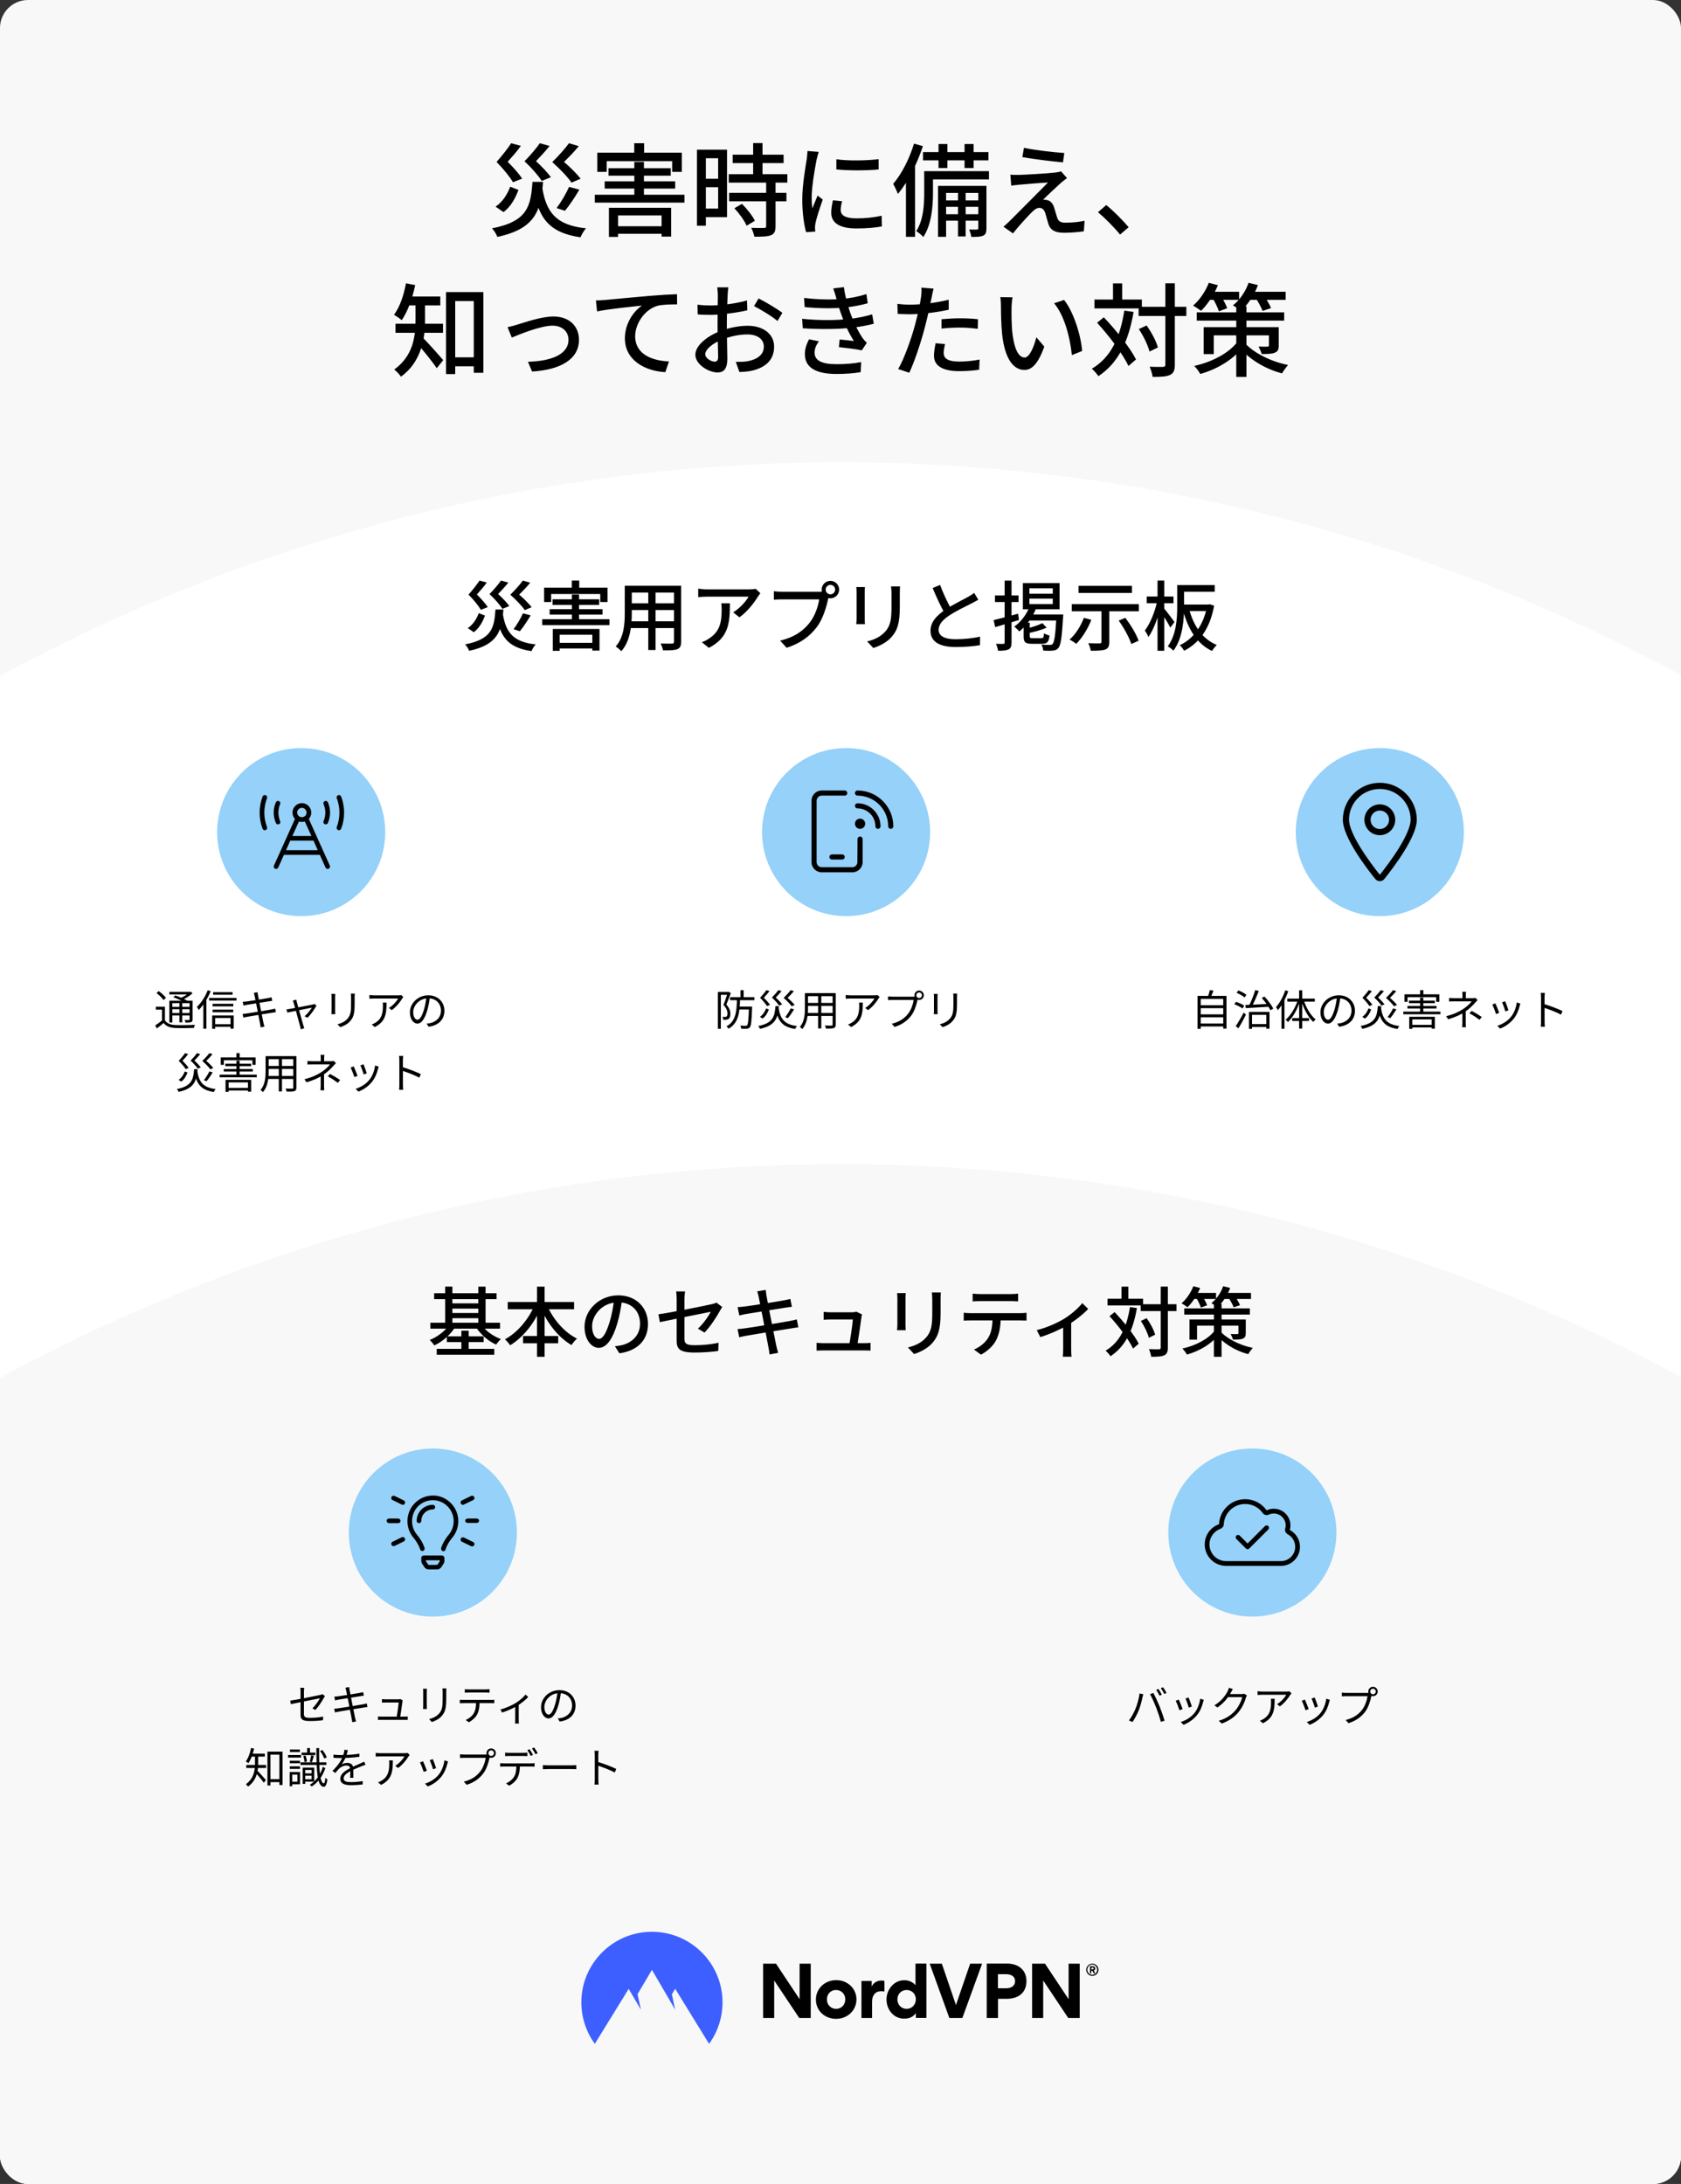 <svg fill="none" height="1559" viewBox="0 0 1200 1559" width="1200" xmlns="http://www.w3.org/2000/svg" xmlns:xlink="http://www.w3.org/1999/xlink"><rect x="0" y="0" width="1200" height="1559" fill="#333333" stroke="none"/><clipPath id="clip0_89_134"><rect height="1559" rx="20" width="1200"/></clipPath><g clip-path="url(#clip0_89_134)"><rect fill="#f8f8f8" height="1559" rx="20" width="1200"/><circle cx="600.5" cy="1588.5" fill="#ffffff" r="1258.5"/><circle cx="600.5" cy="2089.5" fill="#f8f8f8" r="1258.5"/><path d="M386.948 132.832C389.612 151.48 396.956 160.768 418.34 163 416.9 164.512 415.172 167.464 414.38 169.408 391.484 166.024 384.14 155.368 380.612 133.336L386.948 132.832ZM380.108 129.808H387.668C386.156 149.896 382.628 163.216 355.052 169.12 354.404 167.32 352.676 164.512 351.236 163 376.724 158.032 378.884 147.16 380.108 129.808ZM364.916 102.232 371.828 104.104C369.092 108.064 365.492 112.024 362.396 115.48 366.428 119.44 370.604 124.192 372.764 127.504L366.212 130.096C363.908 126.208 359.372 120.592 354.476 115.624 358.364 111.16 362.684 105.76 364.916 102.232ZM385.364 102.232 392.348 104.176C389.396 107.92 385.796 111.736 382.628 115.048 386.732 118.792 391.052 123.4 393.284 126.496L386.732 129.16C384.356 125.416 379.604 119.944 374.42 115.12 378.596 110.872 382.988 105.688 385.364 102.232ZM406.172 102.232 413.156 104.32C410.06 108.208 406.1 112.168 402.644 115.624 407.18 119.44 411.932 124.264 414.524 127.576L407.972 130.384C405.308 126.424 399.908 120.736 394.22 115.696 398.756 111.304 403.58 105.832 406.172 102.232ZM364.196 133.264 370.1 135.568C367.94 141.4 364.7 147.52 359.444 151.408L353.756 147.52C358.724 144.208 362.252 138.664 364.196 133.264ZM406.244 133.408 413.588 135.352C410.42 140.824 406.46 146.656 403.292 150.472L397.316 148.528C400.412 144.496 404.156 138.16 406.244 133.408ZM452.828 115.552H459.668V141.472H452.828V115.552ZM434.396 120.088H478.82V125.416H434.396V120.088ZM431.66 129.448H481.988V134.632H431.66V129.448ZM437.132 161.488H476.012V166.888H437.132V161.488ZM424.604 139.024H488.612V144.64H424.604V139.024ZM434.684 148.312H479.108V168.904H472.268V153.784H441.236V169.12H434.684V148.312ZM452.756 102.232H459.812V112.312H452.756V102.232ZM426.404 109H486.74V122.68H479.828V115.048H433.1V122.68H426.404V109ZM523.028 110.44H559.388V116.416H523.028V110.44ZM520.22 124.336H562.052V130.384H520.22V124.336ZM520.508 137.656H561.404V143.704H520.508V137.656ZM537.644 102.16H544.34V128.152H537.644V102.16ZM546.932 129.808H553.628V161.488C553.628 165.016 552.836 166.888 550.388 167.896 547.868 168.904 544.124 168.976 538.508 168.976 538.22 167.176 537.212 164.44 536.276 162.64 540.308 162.784 544.268 162.784 545.42 162.712 546.572 162.712 546.932 162.424 546.932 161.344V129.808ZM524.252 148.672 529.652 145.504C533.252 149.104 537.212 154.072 538.868 157.6L532.964 161.128C531.524 157.6 527.708 152.344 524.252 148.672ZM500.78 106.84H518.996V155.008H500.78V148.888H512.66V112.96H500.78V106.84ZM501.068 127.576H515.684V133.624H501.068V127.576ZM497.54 106.84H503.876V161.128H497.54V106.84ZM597.044 113.68C605.324 114.976 619.796 114.616 627.212 113.608V120.952C619.004 121.816 605.468 121.816 597.044 120.952V113.68ZM601.148 143.632C600.5 146.152 600.14 148.024 600.14 149.968 600.14 153.208 602.66 155.872 611.444 155.872 617.852 155.872 623.324 155.296 629.372 154L629.516 161.632C624.908 162.496 619.004 163.072 611.228 163.072 599.06 163.072 593.372 158.896 593.372 151.84 593.372 149.248 593.804 146.584 594.596 142.984L601.148 143.632ZM584.444 108.424C584.012 109.792 583.22 112.672 582.932 113.968 581.78 119.8 579.404 133.336 579.404 141.04 579.404 143.632 579.548 146.152 579.908 148.744 581.06 145.864 582.5 142.336 583.652 139.6L587.324 142.48C585.38 147.952 582.86 155.656 582.14 159.256 581.924 160.336 581.78 161.776 581.78 162.568 581.852 163.36 581.924 164.44 581.996 165.304L575.444 165.736C574.004 160.696 572.708 152.2 572.708 142.408 572.708 131.752 575.012 119.512 575.876 113.68 576.092 111.88 576.38 109.648 576.452 107.776L584.444 108.424ZM669.98 102.808H676.316V119.944H669.98V102.808ZM688.556 102.808H695.036V119.944H688.556V102.808ZM683.876 134.632H689.348V168.76H683.876V134.632ZM658.892 108.568H705.62V114.472H658.892V108.568ZM673.004 143.056H700.292V147.664H673.004V143.056ZM673.004 152.92H700.292V157.528H673.004V152.92ZM662.636 122.176H705.98V128.08H662.636V122.176ZM659.756 122.176H666.02V137.872C666.02 147.088 665.012 160.408 659.108 169.192 658.1 167.968 655.436 165.736 654.068 165.016 659.252 157.024 659.756 145.936 659.756 137.8V122.176ZM669.62 132.688H701.084V137.728H675.38V169.048H669.62V132.688ZM698.348 132.688H704.18V162.928C704.18 165.736 703.748 167.248 701.948 168.184 700.076 169.048 697.412 169.12 693.38 169.12 693.164 167.608 692.516 165.376 691.796 163.864 694.388 163.936 696.62 163.936 697.34 163.864 698.132 163.864 698.348 163.648 698.348 162.856V132.688ZM652.484 102.52 658.82 104.32C654.716 116.848 648.164 129.952 640.964 138.448 640.388 136.792 638.66 133.048 637.58 131.248 643.628 124.264 649.172 113.392 652.484 102.52ZM646.724 121.096 653.06 114.832 653.204 114.976V169.048H646.724V121.096ZM730.964 105.544C738.884 107.2 752.636 108.784 759.764 109.216L758.828 115.912C751.484 115.264 738.524 113.68 729.812 112.168L730.964 105.544ZM761.708 127.144C760.124 128.224 758.468 129.664 757.388 130.528 754.436 133.192 746.948 140.176 744.644 142.552 745.364 142.48 746.66 142.624 747.452 142.84 749.9 143.272 751.412 145.072 752.42 147.88 753.068 149.896 754.004 153.136 754.652 155.296 755.444 157.816 757.1 158.968 760.412 158.968 765.452 158.968 770.708 158.392 774.236 157.6L773.732 165.088C770.78 165.664 763.796 166.168 759.98 166.168 753.716 166.168 750.116 164.728 748.46 160.048 747.74 157.888 746.804 154 746.156 152.056 745.364 149.536 743.78 148.384 742.052 148.384 740.252 148.384 738.668 149.464 736.94 151.12 734.348 153.64 727.58 160.912 723.116 166.6L716.348 161.848C717.428 160.912 718.868 159.616 720.524 158.032 723.764 154.792 741.26 137.296 748.1 130.312 742.7 130.528 732.116 131.464 727.868 131.824 725.42 132.04 723.404 132.328 721.892 132.544L721.244 124.696C722.9 124.84 725.204 124.912 727.652 124.84 731.468 124.768 748.028 123.832 753.716 123.112 755.012 122.968 756.74 122.608 757.46 122.32L761.708 127.144ZM799.58 167.464C795.044 161.92 788.852 155.728 783.812 151.48L789.716 146.368C794.9 150.544 801.596 157.312 805.7 162.208L799.58 167.464ZM321.359 255.08H341.951V261.488H321.359V255.08ZM318.407 208.496H345.047V266.096H338.207V214.904H324.959V267.032H318.407V208.496ZM296.591 214.76H303.431V228.944C303.431 241.184 300.911 258.32 286.223 268.904 285.359 267.464 282.839 264.8 281.399 263.792 295.079 254 296.591 239.816 296.591 228.872V214.76ZM289.823 211.664H314.303V218H289.823V211.664ZM282.335 231.104H316.247V237.584H282.335V231.104ZM301.559 240.824C304.439 243.416 314.159 254.432 316.391 257.096L311.783 262.856C308.615 258.032 300.839 248.6 297.383 244.712L301.559 240.824ZM289.823 202.232 296.375 203.528C294.431 213.104 290.975 222.464 286.799 228.584 285.575 227.504 282.767 225.56 281.255 224.696 285.359 219.296 288.239 210.8 289.823 202.232ZM362.327 233.552C364.487 233.12 367.223 232.4 369.455 231.68 374.495 230.168 386.519 225.92 395.087 225.92 405.815 225.92 413.303 232.328 413.303 242.624 413.303 256.088 400.775 263.936 379.823 265.232L376.871 258.248C392.855 257.816 405.815 253.352 405.815 242.48 405.815 236.72 401.351 232.472 394.439 232.472 385.799 232.472 370.607 238.808 365.351 240.968L362.327 233.552ZM425.413 214.472C428.221 214.4 430.741 214.256 432.181 214.112 437.437 213.608 450.253 212.384 463.501 211.232 471.133 210.584 478.405 210.152 483.301 210.008L483.373 217.28C479.341 217.28 473.077 217.352 469.333 218.288 459.757 221.168 453.421 231.464 453.421 239.96 453.421 253.064 465.661 257.456 477.541 258.032L474.949 265.664C460.837 264.944 446.077 257.384 446.077 241.544 446.077 230.672 452.485 221.96 458.317 218.144 450.973 218.936 434.269 220.592 426.205 222.32L425.413 214.472ZM519.929 205.112C519.713 206.408 519.497 208.856 519.425 210.656 519.137 215.48 518.849 225.128 518.849 232.256 518.849 239.888 519.209 251.696 519.209 256.016 519.209 263.648 516.473 265.88 512.153 265.88 505.961 265.88 496.385 260.192 496.385 253.208 496.385 246.584 505.097 239.672 514.529 236.216 520.937 233.768 528.137 232.544 533.753 232.544 544.553 232.544 552.617 238.232 552.617 247.448 552.617 256.088 547.577 261.992 536.993 264.584 533.753 265.304 530.585 265.448 527.849 265.592L525.257 258.32C528.209 258.32 531.305 258.32 533.897 257.816 540.017 256.664 545.273 253.496 545.273 247.448 545.273 241.832 540.233 238.736 533.681 238.736 527.417 238.736 521.297 240.104 515.393 242.48 508.625 245.072 503.441 249.464 503.441 252.92 503.441 255.728 507.761 258.176 510.137 258.176 511.649 258.176 512.657 257.312 512.657 254.864 512.657 250.904 512.225 240.896 512.225 232.544 512.225 224.336 512.441 213.824 512.441 210.728 512.441 209.288 512.225 206.336 512.009 205.112H519.929ZM541.529 213.032C546.785 215.696 554.849 220.52 558.521 223.328L554.993 229.16C551.465 225.992 542.825 220.808 538.289 218.504L541.529 213.032ZM497.897 217.496C502.001 218 504.809 218.072 507.401 218.072 514.673 218.072 525.977 216.632 533.249 214.472L533.465 221.528C525.689 223.328 514.025 224.768 507.617 224.768 503.225 224.768 500.489 224.696 498.041 224.408L497.897 217.496ZM574.001 212.672C584.225 213.896 593.369 214.04 600.857 213.392 607.049 212.888 612.953 211.736 618.497 209.936L619.433 216.488C614.537 217.856 608.345 219.08 602.369 219.584 595.025 220.232 585.017 220.232 574.433 219.224L574.001 212.672ZM572.633 227.576C585.233 228.872 597.257 228.656 605.753 227.72 613.025 227 618.641 225.56 622.601 224.408L623.753 231.104C619.649 232.184 614.249 233.264 608.345 233.912 599.345 234.992 585.737 235.208 573.065 234.344L572.633 227.576ZM597.041 213.032C596.393 210.656 595.673 208.28 594.809 205.904L602.441 204.968C603.233 211.376 605.249 218.216 607.049 223.544 608.921 228.872 612.233 236.072 615.833 241.4 616.697 242.624 617.633 243.632 618.785 244.712L615.185 250.112C611.153 249.176 603.953 248.384 598.841 247.808L599.417 242.336C602.945 242.696 607.265 243.128 609.497 243.416 605.537 237.08 602.657 230.456 600.713 224.84 598.913 219.872 597.977 216.56 597.041 213.032ZM584.585 243.632C582.857 246.08 581.489 248.528 581.489 251.696 581.489 257.384 586.673 259.976 597.185 259.976 603.953 259.976 609.569 259.472 614.753 258.464L614.393 265.664C609.353 266.528 603.305 266.96 597.257 266.96 583.073 266.96 574.721 262.784 574.577 253.064 574.505 248.744 575.873 245.504 577.529 242.192L584.585 243.632ZM666.449 206.048C665.945 207.776 665.369 210.728 665.081 212.24 664.001 217.28 662.345 225.704 660.401 232.976 657.809 243.128 652.985 257.888 649.097 266.096L641.177 263.432C645.497 256.088 650.753 241.256 653.417 231.104 655.217 224.408 657.017 215.84 657.521 211.88 657.809 209.576 657.953 206.912 657.737 205.328L666.449 206.048ZM649.457 217.496C657.737 217.496 668.105 216.2 677.249 213.968V221.096C668.321 223.112 657.233 224.336 649.313 224.336 646.001 224.336 643.409 224.192 640.817 224.048L640.601 216.92C644.129 217.352 646.649 217.496 649.457 217.496ZM672.137 227.864C676.025 227.504 680.993 227.216 685.601 227.216 689.777 227.216 694.097 227.432 698.129 227.864L697.985 234.704C694.313 234.272 689.993 233.84 685.745 233.84 681.065 233.84 676.601 234.056 672.137 234.56V227.864ZM674.657 245.648C674.081 247.88 673.649 250.184 673.649 251.912 673.649 255.224 675.665 258.104 684.809 258.104 689.561 258.104 694.529 257.6 699.281 256.664L698.993 263.936C695.033 264.512 690.209 264.944 684.737 264.944 673.073 264.944 666.737 261.2 666.737 254 666.737 250.976 667.313 247.952 667.889 245L674.657 245.648ZM722.825 212.24C722.393 214.328 722.105 218.072 722.105 220.016 722.033 224.624 722.105 230.672 722.537 236.288 723.689 247.592 726.569 255.224 731.465 255.224 734.993 255.224 738.161 247.304 739.817 240.752L745.505 247.448C740.969 259.832 736.577 264.08 731.321 264.08 723.977 264.08 717.353 257.168 715.337 238.232 714.689 231.824 714.545 223.184 714.545 218.936 714.545 217.136 714.473 214.04 714.041 212.096L722.825 212.24ZM759.617 214.112C766.241 222.392 771.569 238.88 772.505 250.544L765.161 253.496C763.937 241.112 759.833 225.128 752.489 216.488L759.617 214.112ZM812.825 219.008H846.881V225.56H812.825V219.008ZM781.289 213.824H815.129V220.16H781.289V213.824ZM831.905 202.232H838.673V260.264C838.673 264.44 837.737 266.456 835.289 267.608 832.913 268.832 828.953 269.048 822.833 269.048 822.617 267.104 821.609 263.864 820.673 261.776 824.993 261.992 828.953 261.92 830.177 261.92 831.401 261.848 831.905 261.488 831.905 260.264V202.232ZM812.969 234.92 818.513 232.328C821.969 237.152 825.425 243.632 826.577 248.024L820.601 250.976C819.521 246.656 816.353 239.96 812.969 234.92ZM783.161 230.384 787.985 226.496C796.697 235.712 806.777 248.24 810.953 256.592L805.553 261.272C801.593 252.704 791.729 239.744 783.161 230.384ZM794.537 202.304H801.089V217.64H794.537V202.304ZM802.601 221.744 809.225 222.68C805.553 243.992 798.281 259.112 784.097 268.544 783.305 267.176 780.857 264.44 779.417 263.216 792.953 255.224 799.577 241.04 802.601 221.744ZM854.297 222.968H916.721V228.872H854.297V222.968ZM882.521 218.648H889.793V269.048H882.521V218.648ZM859.265 233.552H909.377V239.384H866.465V252.776H859.265V233.552ZM905.849 233.552H912.833V246.512C912.833 249.464 912.257 250.904 910.025 251.768 907.865 252.704 904.769 252.704 900.665 252.704 900.233 250.976 899.153 248.816 898.433 247.376 901.097 247.52 903.905 247.52 904.769 247.448 905.561 247.448 905.849 247.232 905.849 246.512V233.552ZM883.169 244.28 888.353 246.296C881.513 256.016 869.417 263.432 856.817 266.96 855.881 265.232 854.009 262.64 852.497 261.2 864.953 258.536 877.121 252.128 883.169 244.28ZM888.065 244.136C893.321 250.688 905.489 257.744 919.529 260.552 918.161 262.064 916.145 264.8 915.209 266.528 901.385 263 889.937 254.648 884.465 247.664L888.065 244.136ZM861.929 208.28H884.537V214.04H861.929V208.28ZM890.081 208.28H917.801V214.04H890.081V208.28ZM862.937 201.872 869.417 203.6C866.537 210.584 861.929 217.496 857.393 221.888 856.097 220.88 853.289 219.008 851.705 218.144 856.385 214.184 860.561 207.992 862.937 201.872ZM891.305 201.872 898.001 203.528C895.337 210.728 890.657 217.568 885.905 221.96 884.681 220.88 881.873 218.936 880.145 218 884.969 214.184 889.145 208.208 891.305 201.872ZM865.601 212.744 871.289 210.8C873.089 213.68 875.249 217.568 876.041 220.016L870.137 222.248C869.345 219.728 867.401 215.696 865.601 212.744ZM896.057 212.312 901.817 210.512C903.977 213.392 906.353 217.352 907.361 219.944L901.313 221.96C900.377 219.368 898.145 215.336 896.057 212.312Z" fill="#000000"/><circle cx="215" cy="594" fill="#95d1f9" r="60"/><path d="M189.636 567.65C190.5 567.982 190.93 568.952 190.597 569.816 189.374 572.988 188.7 576.458 188.7 580.1 188.7 583.743 189.374 587.125 190.597 590.391 190.93 591.249 190.5 592.223 189.636 592.547 188.773 592.882 187.804 592.453 187.471 591.595 186.102 588.035 185.35 584.162 185.35 580.1 185.35 576.042 186.102 572.163 187.471 568.611 187.804 567.748 188.773 567.317 189.636 567.65ZM241.368 567.65C242.227 567.317 243.2 567.748 243.525 568.611 244.896 572.163 245.65 576.042 245.65 580.1 245.65 584.162 244.896 588.035 243.525 591.595 243.2 592.453 242.227 592.882 241.368 592.547 240.499 592.223 240.07 591.249 240.405 590.391 241.63 587.125 242.3 583.743 242.3 580.1 242.3 576.458 241.63 572.988 240.405 569.816 240.07 568.952 240.499 567.982 241.368 567.65ZM235.453 617.934C235.83 618.782 235.453 619.682 234.616 620.153 233.768 620.53 232.773 620.153 232.397 619.316L228.324 610.25H202.676L198.603 619.316C198.132 620.153 197.232 620.53 196.384 620.153 195.544 619.682 195.168 618.782 195.548 617.934L210.548 584.612C209.46 583.419 208.8 581.838 208.8 580.006 208.8 576.399 211.805 573.306 215.5 573.306 219.195 573.306 222.2 576.399 222.2 580.006 222.2 581.838 221.54 583.419 220.452 584.612L235.453 617.934ZM215.5 583.356C217.353 583.356 218.85 581.953 218.85 580.006 218.85 578.247 217.353 576.656 215.5 576.656 213.647 576.656 212.15 578.247 212.15 580.006 212.15 581.953 213.647 583.356 215.5 583.356ZM226.817 606.9 223.802 600.106H207.198L204.183 606.9H226.817ZM215.5 586.706C214.757 586.706 214.055 586.685 213.385 586.455L208.706 596.756H222.294L217.615 586.455C216.945 586.685 216.243 586.706 215.406 586.706H215.5ZM198.75 580.006C198.75 582.246 199.2 584.193 199.912 586.13 200.373 586.978 199.985 587.962 199.137 588.339 198.289 588.705 197.305 588.318 196.939 587.47 195.944 585.209 195.4 582.623 195.4 580.006 195.4 577.389 195.944 574.988 196.939 572.729 197.305 571.881 198.289 571.495 199.137 571.865 199.985 572.235 200.373 573.223 199.912 574.07 199.2 575.915 198.75 577.954 198.75 580.006ZM235.6 580.006C235.6 582.623 235.056 585.209 234.061 587.47 233.695 588.318 232.711 588.705 231.863 588.339 231.015 587.962 230.627 586.978 230.994 586.13 231.8 584.193 232.25 582.246 232.25 580.006 232.25 577.954 231.8 575.915 230.994 574.07 230.627 573.223 231.015 572.235 231.863 571.865 232.711 571.495 233.695 571.882 234.061 572.729 235.056 574.988 235.6 577.389 235.6 580.006Z" fill="#000000"/><circle cx="309" cy="1094" fill="#95d1f9" r="60"/><path d="M288.282 1071.08 281.682 1067.87C280.87 1067.55 279.878 1067.78 279.477 1068.61 279.065 1069.42 279.387 1070.41 280.212 1070.81L286.812 1074.02C287.045 1074.13 287.292 1074.2 287.55 1074.2 288.311 1074.2 288.981 1073.67 289.161 1072.92 289.334 1072.19 288.973 1071.41 288.282 1071.08ZM287.55 1097.21C287.292 1097.21 287.047 1097.27 286.815 1097.39L280.215 1100.59C279.39 1100.99 279.068 1101.99 279.468 1102.8 279.88 1103.53 280.872 1103.95 281.685 1103.55L288.285 1100.34C288.968 1099.99 289.328 1099.22 289.161 1098.58 288.983 1097.83 288.313 1097.21 287.55 1097.21ZM330.45 1074.2C330.708 1074.2 330.953 1074.13 331.185 1074.02L337.785 1070.81C338.61 1070.41 338.932 1069.42 338.52 1068.61 338.12 1067.88 337.127 1067.46 336.315 1067.87L329.715 1071.08C329.032 1071.42 328.671 1072.19 328.838 1072.92 329.017 1073.67 329.687 1074.2 330.45 1074.2ZM285.9 1085.66C285.9 1084.83 285.166 1084.01 284.25 1084.01H277.65C276.735 1084.01 276 1084.74 276 1085.56 276 1086.39 276.735 1087.31 277.65 1087.31H284.25C285.166 1087.31 285.9 1086.67 285.9 1085.66ZM340.35 1084.01H333.75C332.835 1084.01 332.1 1084.74 332.1 1085.56 332.1 1086.39 332.835 1087.12 333.75 1087.12H340.35C341.265 1087.12 342 1086.39 342 1085.56 342 1084.74 341.268 1084.01 340.35 1084.01ZM337.782 1100.78 331.182 1097.57C330.37 1097.25 329.377 1097.49 328.965 1098.3 328.565 1099.12 328.888 1100.11 329.713 1100.52L336.313 1103.73C337.125 1104.13 338.117 1103.8 338.53 1102.98 338.937 1102.17 338.607 1101.18 337.782 1100.78ZM308.948 1067.6C298.966 1067.63 290.85 1075.84 290.85 1085.89 290.85 1090.32 292.445 1094.59 295.341 1097.92 296.716 1099.5 299.037 1103.03 299.851 1105.76 299.962 1106.65 300.763 1107.27 301.67 1107.17 302.567 1107.07 303.215 1106.25 303.125 1105.35L303.062 1105.01C301.999 1101.4 299.35 1097.5 297.831 1095.75 295.46 1093.02 294.15 1089.52 294.15 1085.89 294.15 1077.52 300.652 1070.93 308.948 1070.91H309C312.932 1070.91 316.636 1072.44 319.436 1075.24 322.283 1078.07 323.85 1081.85 323.85 1085.89 323.85 1089.52 322.543 1093.03 320.172 1095.76 318.65 1097.5 316.001 1101.41 314.938 1105.01L314.873 1105.36C314.766 1106.26 315.383 1107.17 316.283 1107.28 316.364 1107.29 316.441 1107.3 316.518 1107.3 317.322 1107.3 317.999 1106.77 318.102 1105.95 318.963 1103.03 321.285 1099.5 322.661 1097.92 325.552 1094.59 327.15 1090.32 327.15 1085.89 327.15 1080.97 325.237 1076.36 321.765 1072.89 318.333 1069.46 313.702 1067.48 308.948 1067.6ZM315.507 1110.41H302.4C301.488 1110.41 300.749 1111.15 300.75 1112.06L300.758 1114.36C300.759 1115.01 300.952 1115.65 301.31 1116.19L303.073 1118.84C303.612 1119.65 304.849 1120.31 305.821 1120.31H312.186C313.157 1120.31 314.394 1119.65 314.932 1118.84L316.695 1116.19C316.999 1115.73 317.246 1114.91 317.247 1114.37L317.245 1112.06C317.157 1111.24 316.507 1110.41 315.507 1110.41ZM313.94 1114.46 312.278 1116.98C312.229 1117.03 312.104 1117.09 312.189 1117.1L305.972 1117.11C305.928 1117.1 305.854 1117.08 305.825 1117.08 305.81 1117.08 305.811 1117.06 305.825 1117.08L304.061 1114.45 304.06 1113.8H313.954L313.955 1114.33C313.94 1114.38 313.919 1114.46 313.94 1114.46 313.94 1114.46 313.929 1114.47 313.94 1114.46ZM310.65 1075.85C310.65 1074.94 309.912 1074.2 309 1074.2 302.632 1074.2 297.45 1079.38 297.45 1085.66 297.45 1086.57 298.188 1087.31 299.1 1087.31 300.012 1087.31 300.75 1086.57 300.75 1085.66 300.75 1081.11 304.45 1077.5 309 1077.5 309.908 1077.5 310.65 1076.76 310.65 1075.85Z" fill="#000000"/><circle cx="985" cy="594" fill="#95d1f9" r="60"/><path d="M996 585.2C996 591.277 991.077 596.2 985 596.2 978.922 596.2 974 591.277 974 585.2 974 579.122 978.922 574.2 985 574.2 991.077 574.2 996 579.122 996 585.2ZM985 591.8C988.644 591.8 991.6 588.844 991.6 585.2 991.6 581.556 988.644 578.6 985 578.6 981.356 578.6 978.4 581.556 978.4 585.2 978.4 588.844 981.356 591.8 985 591.8ZM1011.4 585.2C1011.4 597.217 995.312 618.612 988.259 627.44 986.567 629.544 983.432 629.544 981.741 627.44 974.564 618.612 958.6 597.217 958.6 585.2 958.6 570.619 970.419 558.8 985 558.8 999.575 558.8 1011.4 570.619 1011.4 585.2ZM985 563.2C972.845 563.2 963 573.045 963 585.2 963 587.345 963.747 590.287 965.277 593.917 966.777 597.479 968.885 601.342 971.269 605.206 975.952 612.81 981.507 620.084 985 624.47 988.492 620.084 994.047 612.81 998.736 605.206 1001.11 601.342 1003.22 597.479 1004.72 593.917 1006.26 590.287 1007 587.345 1007 585.2 1007 573.045 997.155 563.2 985 563.2Z" fill="#000000"/><circle cx="604" cy="594" fill="#95d1f9" r="60"/><path d="M593.9 609.925C592.892 609.925 592.075 610.742 592.075 611.75 592.075 612.758 592.892 613.575 593.9 613.575H601.2C602.208 613.575 603.025 612.758 603.025 611.75 603.025 610.742 602.208 609.925 601.2 609.925H593.9ZM613.975 597.15C612.971 597.15 612.15 597.971 612.15 598.975L612.047 615.4C612.047 617.415 610.414 619.05 608.5 619.05H586.6C584.585 619.05 582.95 617.415 582.95 615.4V571.6C582.95 569.585 584.585 567.95 586.6 567.95H603.025C604.029 567.95 604.85 567.133 604.85 566.125 604.85 565.117 604.029 564.3 603.025 564.3H586.6C582.568 564.3 579.3 567.568 579.3 571.6V615.4C579.3 619.432 582.568 622.7 586.6 622.7H608.5C612.532 622.7 615.8 619.432 615.8 615.4V598.975C615.8 597.971 614.979 597.15 613.975 597.15ZM613.975 584.375C611.96 584.375 610.325 586.01 610.325 588.025 610.325 590.04 611.96 591.675 613.975 591.675 615.991 591.675 617.625 590.04 617.625 588.025 617.625 586.006 615.994 584.375 613.975 584.375ZM612.15 573.425C611.141 573.425 610.325 574.241 610.325 575.25 610.325 576.259 611.141 577.075 612.15 577.075 619.193 577.075 624.925 582.807 624.925 589.85 624.925 590.859 625.741 591.675 626.75 591.675 627.759 591.675 628.575 590.859 628.575 589.85 628.575 580.793 621.207 573.425 612.15 573.425ZM612.15 564.3C611.141 564.3 610.325 565.116 610.325 566.125 610.325 567.134 611.146 567.95 612.15 567.95 624.229 567.95 634.05 577.774 634.05 589.85 634.05 590.859 634.866 591.675 635.875 591.675 636.884 591.675 637.7 590.854 637.7 589.85 637.7 575.763 626.237 564.3 612.15 564.3Z" fill="#000000"/><circle cx="894" cy="1094" fill="#95d1f9" r="60"/><g fill="#000000"><path d="M891.801 1105.4C891.142 1106.07 890.058 1106.07 889.399 1105.4L882.599 1098.6C881.93 1097.94 881.93 1096.86 882.599 1096.2 883.258 1095.53 884.342 1095.53 885.001 1096.2L890.6 1101.8 902.999 1089.4C903.658 1088.73 904.742 1088.73 905.401 1089.4 906.07 1090.06 906.07 1091.14 905.401 1091.8L891.801 1105.4ZM888.9 1070.2C895.222 1070.2 900.811 1073.34 904.2 1078.15 905.741 1077.41 907.472 1077 909.3 1077 915.877 1077 921.2 1082.32 921.2 1088.9 921.2 1090.04 921.041 1091.04 920.743 1092.17 925.057 1094.45 928 1098.98 928 1104.2 928 1111.71 921.912 1117.8 914.4 1117.8H875.3C866.85 1117.8 860 1110.95 860 1102.5 860 1095.83 864.266 1090.16 870.218 1088.06 870.657 1078.13 878.849 1070.2 888.9 1070.2ZM888.9 1073.6C880.676 1073.6 873.972 1080.08 873.611 1088.21 873.558 1089.6 872.654 1090.72 871.348 1091.27 866.713 1092.91 863.4 1097.31 863.4 1102.5 863.4 1109.08 868.727 1114.4 875.3 1114.4H914.4C920.031 1114.4 924.6 1109.83 924.6 1104.2 924.6 1100.29 922.401 1096.89 919.16 1095.18 917.736 1094.33 917.035 1092.78 917.471 1091.14 917.683 1090.49 917.8 1089.72 917.8 1088.9 917.8 1084.2 913.996 1080.4 909.3 1080.4 907.993 1080.4 906.761 1080.7 905.656 1081.22 904.168 1081.93 902.373 1081.45 901.416 1080.1 898.643 1076.16 894.074 1073.6 888.9 1073.6Z"/><path d="M775.409 1406.11C775.409 1404.97 775.879 1403.83 776.685 1403.03 777.492 1402.22 778.634 1401.75 779.776 1401.75 780.918 1401.75 782.061 1402.22 782.867 1403.03 783.673 1403.83 784.144 1404.97 784.144 1406.11 784.144 1406.72 784.009 1407.25 783.808 1407.79 783.606 1408.33 783.27 1408.8 782.867 1409.2 782.464 1409.6 781.993 1409.94 781.456 1410.14 780.918 1410.34 780.381 1410.48 779.776 1410.48 779.171 1410.48 778.634 1410.34 778.096 1410.14 777.559 1409.94 777.089 1409.6 776.685 1409.2 776.282 1408.8 775.946 1408.33 775.745 1407.79 775.476 1407.25 775.409 1406.65 775.409 1406.11ZM776.215 1406.11C776.215 1406.58 776.282 1407.05 776.484 1407.46 776.685 1407.86 776.887 1408.26 777.223 1408.6 777.559 1408.93 777.962 1409.2 778.365 1409.4 778.768 1409.6 779.239 1409.67 779.709 1409.67 780.65 1409.67 781.59 1409.27 782.195 1408.6 782.867 1407.93 783.203 1407.05 783.203 1406.05 783.203 1405.11 782.8 1404.17 782.195 1403.5 781.523 1402.82 780.65 1402.42 779.709 1402.42 779.239 1402.42 778.768 1402.49 778.365 1402.69 777.962 1402.89 777.559 1403.16 777.223 1403.5 776.887 1403.83 776.618 1404.23 776.484 1404.64 776.282 1405.17 776.215 1405.64 776.215 1406.11ZM779.104 1408.6H778.096V1403.63H780.045C781.053 1403.63 781.859 1404.17 781.859 1405.17 781.859 1405.51 781.792 1405.78 781.59 1406.05 781.389 1406.31 781.187 1406.52 780.851 1406.58L781.859 1408.6H780.717L779.776 1406.78H779.037V1408.6H779.104ZM779.978 1404.57H779.104V1405.78H779.978C780.381 1405.78 780.784 1405.64 780.784 1405.17 780.784 1404.7 780.381 1404.57 779.978 1404.57Z"/><path clip-rule="evenodd" d="M570.546 1440.54 552.673 1413.76V1440.54H544.745V1401.75H553.95L570.814 1427.12V1401.75H578.743V1440.54H570.546Z" fill-rule="evenodd"/><path clip-rule="evenodd" d="M596.951 1413.5C588.888 1413.5 582.438 1419.47 582.438 1427.39 582.438 1435.38 588.821 1441.15 596.884 1441.15 604.947 1441.15 611.397 1435.17 611.397 1427.19 611.33 1419.34 604.88 1413.5 596.951 1413.5ZM596.884 1434.03C593.256 1434.03 590.299 1431.28 590.299 1427.25 590.299 1423.23 593.189 1420.54 596.817 1420.54 600.445 1420.54 603.402 1423.29 603.402 1427.25 603.402 1431.21 600.512 1434.03 596.884 1434.03Z" fill-rule="evenodd"/><path clip-rule="evenodd" d="M631.351 1414.03V1421.62C630.545 1421.48 629.672 1421.42 628.865 1421.42 625.17 1421.42 622.549 1423.97 622.549 1428.93V1440.54H614.957V1414.1H622.281V1417.99H622.348C623.759 1414.97 626.446 1413.83 629.201 1413.83 630.008 1413.76 630.679 1413.9 631.351 1414.03Z" fill-rule="evenodd"/><path clip-rule="evenodd" d="M653.526 1401.68V1417.05H653.458C650.704 1413.83 647.075 1413.56 645.53 1413.56 637.937 1413.56 632.831 1420.54 632.831 1427.26 632.831 1434.37 637.736 1441.01 645.463 1441.01 647.277 1441.01 651.241 1440.75 653.727 1437.12H653.794V1440.48H661.32V1401.68H653.526ZM647.21 1434.03C643.581 1434.03 640.625 1431.28 640.625 1427.26 640.625 1423.23 643.581 1420.54 647.21 1420.54 650.838 1420.54 653.794 1423.3 653.794 1427.26 653.727 1431.21 650.771 1434.03 647.21 1434.03Z" fill-rule="evenodd"/><path clip-rule="evenodd" d="M677.713 1440.54 663.67 1401.75H672.337L682.416 1431.28 692.562 1401.75H701.095L686.985 1440.54H677.713Z" fill-rule="evenodd"/><path clip-rule="evenodd" d="M718.835 1401.68H704.389V1440.54H712.451V1426.85H718.566C726.696 1426.85 732.743 1422.76 732.743 1414.17 732.676 1405.91 726.629 1401.68 718.835 1401.68ZM718.163 1419.34H712.384V1409.27H718.095C721.455 1409.27 724.613 1410.54 724.613 1414.3 724.613 1417.99 721.321 1419.34 718.163 1419.34Z" fill-rule="evenodd"/><path clip-rule="evenodd" d="M762.575 1440.54 744.702 1413.76V1440.54H736.774V1401.75H745.979L762.844 1427.12V1401.75H770.772V1440.54H762.575Z" fill-rule="evenodd"/></g><path clip-rule="evenodd" d="M424.608 1459C418.36 1450.41 415 1440.01 415 1429.4 415 1401.55 437.576 1379 465.393 1379 493.209 1379 515.785 1401.55 515.785 1429.4 515.785 1440.01 512.426 1450.41 506.177 1459L481.989 1419.67 479.637 1423.63 481.989 1434.64 465.393 1406.18 455.113 1423.56 457.531 1434.64 448.797 1419.74 424.608 1459Z" fill="#3e5fff" fill-rule="evenodd"/><path d="M358.836 437.374C360.834 451.36 366.342 458.326 382.38 460 381.3 461.134 380.004 463.348 379.41 464.806 362.238 462.268 356.73 454.276 354.084 437.752L358.836 437.374ZM353.706 435.106H359.376C358.242 450.172 355.596 460.162 334.914 464.59 334.428 463.24 333.132 461.134 332.052 460 351.168 456.274 352.788 448.12 353.706 435.106ZM342.312 414.424 347.496 415.828C345.444 418.798 342.744 421.768 340.422 424.36 343.446 427.33 346.578 430.894 348.198 433.378L343.284 435.322C341.556 432.406 338.154 428.194 334.482 424.468 337.398 421.12 340.638 417.07 342.312 414.424ZM357.648 414.424 362.886 415.882C360.672 418.69 357.972 421.552 355.596 424.036 358.674 426.844 361.914 430.3 363.588 432.622L358.674 434.62C356.892 431.812 353.328 427.708 349.44 424.09 352.572 420.904 355.866 417.016 357.648 414.424ZM373.254 414.424 378.492 415.99C376.17 418.906 373.2 421.876 370.608 424.468 374.01 427.33 377.574 430.948 379.518 433.432L374.604 435.538C372.606 432.568 368.556 428.302 364.29 424.522 367.692 421.228 371.31 417.124 373.254 414.424ZM341.772 437.698 346.2 439.426C344.58 443.8 342.15 448.39 338.208 451.306L333.942 448.39C337.668 445.906 340.314 441.748 341.772 437.698ZM373.308 437.806 378.816 439.264C376.44 443.368 373.47 447.742 371.094 450.604L366.612 449.146C368.934 446.122 371.742 441.37 373.308 437.806ZM408.246 424.414H413.376V443.854H408.246V424.414ZM394.422 427.816H427.74V431.812H394.422V427.816ZM392.37 434.836H430.116V438.724H392.37V434.836ZM396.474 458.866H425.634V462.916H396.474V458.866ZM387.078 442.018H435.084V446.23H387.078V442.018ZM394.638 448.984H427.956V464.428H422.826V453.088H399.552V464.59H394.638V448.984ZM408.192 414.424H413.484V421.984H408.192V414.424ZM388.428 419.5H433.68V429.76H428.496V424.036H393.45V429.76H388.428V419.5ZM448.908 418.15H483.036V423.01H448.908V418.15ZM448.908 430.678H483.036V435.484H448.908V430.678ZM448.692 443.53H483.198V448.336H448.692V443.53ZM445.992 418.15H451.014V437.698C451.014 446.068 450.042 457.678 443.508 464.86 442.698 463.888 440.646 462.16 439.512 461.512 445.452 454.87 445.992 445.258 445.992 437.644V418.15ZM481.146 418.15H486.222V458.11C486.222 461.134 485.52 462.592 483.522 463.402 481.524 464.212 478.338 464.32 473.316 464.266 473.1 462.916 472.29 460.702 471.588 459.352 475.098 459.514 478.716 459.46 479.742 459.46 480.768 459.406 481.146 459.082 481.146 458.11V418.15ZM462.786 420.04H467.97V463.996H462.786V420.04ZM542.814 423.496C542.328 424.09 541.518 425.116 541.086 425.818 538.764 429.706 533.634 436.618 527.856 440.668L523.374 437.104C528.072 434.35 532.77 428.95 534.39 425.926 530.826 425.926 507.66 425.926 504.744 425.926 502.638 425.926 500.694 426.034 498.426 426.25V420.202C500.37 420.526 502.638 420.742 504.744 420.742 507.66 420.742 531.852 420.742 534.93 420.742 536.172 420.742 538.548 420.58 539.466 420.31L542.814 423.496ZM521.052 430.678C521.052 444.772 520.188 455.14 506.04 462.484L501.018 458.434C502.638 457.894 504.528 456.976 506.256 455.734 513.978 450.766 515.166 443.962 515.166 434.998 515.166 433.54 515.112 432.244 514.896 430.678H521.052ZM589.416 420.904C589.416 422.74 590.928 424.252 592.818 424.252 594.654 424.252 596.166 422.74 596.166 420.904 596.166 419.014 594.654 417.502 592.818 417.502 590.928 417.502 589.416 419.014 589.416 420.904ZM586.554 420.904C586.554 417.448 589.362 414.64 592.818 414.64 596.22 414.64 599.028 417.448 599.028 420.904 599.028 424.306 596.22 427.114 592.818 427.114 589.362 427.114 586.554 424.306 586.554 420.904ZM592.062 424.792C591.63 425.656 591.36 426.844 591.09 427.924 589.902 433.432 587.418 442.018 582.99 447.742 578.13 454.168 571.326 459.298 561.552 462.43L556.908 457.3C567.492 454.762 573.594 450.118 578.022 444.448 581.748 439.75 584.07 432.838 584.772 427.87 581.586 427.87 561.768 427.87 558.258 427.87 555.936 427.87 553.776 427.978 552.426 428.086V422.038C553.938 422.254 556.476 422.47 558.258 422.47 561.768 422.47 581.694 422.47 584.448 422.47 585.366 422.47 586.716 422.416 587.904 422.092L592.062 424.792ZM642.498 418.636C642.39 420.04 642.336 421.66 642.336 423.658 642.336 426.088 642.336 430.948 642.336 433.216 642.336 445.636 640.338 450.226 636.396 454.762 632.886 458.812 627.378 461.296 623.436 462.592L619.008 457.894C624.138 456.652 628.62 454.546 631.914 450.874 635.694 446.608 636.396 442.342 636.396 432.946 636.396 430.57 636.396 425.764 636.396 423.658 636.396 421.66 636.288 420.04 636.072 418.636H642.498ZM617.442 419.068C617.334 420.202 617.28 421.606 617.28 423.064 617.28 425.008 617.28 438.616 617.28 441.208 617.28 442.558 617.334 444.502 617.442 445.582H611.232C611.34 444.664 611.502 442.774 611.502 441.154 611.502 438.508 611.502 425.008 611.502 423.064 611.502 422.092 611.448 420.202 611.286 419.068H617.442ZM698.388 428.14C696.984 428.95 695.472 429.76 693.69 430.678 690.18 432.46 682.998 435.862 677.868 439.21 673.062 442.342 670.038 445.69 670.038 449.632 670.038 453.844 674.088 456.328 682.188 456.328 687.912 456.328 695.148 455.572 699.63 454.438L699.576 460.54C695.256 461.296 689.262 461.89 682.404 461.89 671.982 461.89 664.26 458.866 664.26 450.28 664.26 443.962 668.688 439.264 675.06 435.052 680.406 431.488 687.642 428.032 691.044 426.088 692.826 425.062 694.176 424.252 695.418 423.226L698.388 428.14ZM671.118 417.556C673.656 424.576 677.004 431.218 679.542 435.646L674.79 438.454C671.928 433.81 668.688 426.628 665.772 419.77L671.118 417.556ZM734.838 427.33V431.218H751.524V427.33H734.838ZM734.838 419.932V423.82H751.524V419.932H734.838ZM730.194 416.26H756.384V434.944H730.194V416.26ZM734.946 433.108 739.644 434.296C736.998 440.938 732.516 446.932 727.656 450.766 726.9 449.848 725.118 448.12 724.038 447.31 728.736 444.016 732.732 438.778 734.946 433.108ZM735.324 438.616H755.52V442.936H732.786L735.324 438.616ZM754.17 438.616H759.03C759.03 438.616 758.976 440.074 758.868 440.722 758.058 455.248 757.194 460.648 755.52 462.592 754.44 463.888 753.198 464.266 751.524 464.428 750.012 464.59 747.42 464.59 744.72 464.428 744.666 463.186 744.126 461.296 743.37 460.108 745.962 460.378 748.392 460.378 749.418 460.378 750.336 460.378 750.876 460.27 751.362 459.73 752.658 458.434 753.468 453.142 754.17 439.48V438.616ZM744.072 444.826 747.15 448.066C743.37 449.74 738.186 451.144 733.812 452.008 733.65 451.09 733.056 449.74 732.57 448.822 736.674 447.742 741.372 446.284 744.072 444.826ZM730.734 444.556H735.108V454.06C735.108 455.356 735.378 455.572 737.268 455.572 738.078 455.572 742.29 455.572 743.37 455.572 744.828 455.572 745.098 455.086 745.26 452.062 746.178 452.71 747.96 453.358 749.202 453.682 748.716 458.38 747.42 459.568 743.91 459.568 742.884 459.568 737.754 459.568 736.728 459.568 731.814 459.568 730.734 458.38 730.734 454.114V444.556ZM709.296 442.666C713.724 441.64 720.366 439.858 726.792 438.076L727.386 442.612C721.5 444.394 715.29 446.23 710.43 447.688L709.296 442.666ZM710.268 425.062H727.116V429.76H710.268V425.062ZM717.18 414.478H722.094V458.596C722.094 461.296 721.608 462.7 720.042 463.51 718.422 464.374 716.1 464.536 712.482 464.536 712.32 463.186 711.672 460.972 710.97 459.568 713.292 459.676 715.506 459.676 716.208 459.622 716.91 459.622 717.18 459.406 717.18 458.596V414.478ZM786.3 434.026H791.862V458.272C791.862 461.35 791.16 462.808 789 463.672 786.786 464.428 783.438 464.536 778.686 464.536 778.47 462.97 777.66 460.702 776.85 459.136 780.306 459.298 783.978 459.298 785.004 459.244 785.976 459.244 786.3 458.974 786.3 458.164V434.026ZM773.718 441.046 779.064 442.45C776.526 449.038 772.368 455.518 768.264 459.622 767.238 458.704 764.862 457.246 763.566 456.544 767.778 452.818 771.558 446.932 773.718 441.046ZM798.612 442.99 803.364 441.046C807.144 446.068 811.248 452.818 812.814 457.408L807.576 459.73C806.226 455.248 802.338 448.228 798.612 442.99ZM769.938 418.204H808.062V423.28H769.938V418.204ZM765.078 431.272H812.976V436.348H765.078V431.272ZM842.892 417.664H867.138V422.416H842.892V417.664ZM843 431.542H862.764V436.186H843V431.542ZM840.354 417.664H845.268V432.946C845.268 442.18 844.296 455.734 837.654 464.482 836.844 463.564 834.738 461.944 833.604 461.404 839.76 453.196 840.354 441.478 840.354 432.946V417.664ZM848.886 434.836C851.964 446.554 858.39 456.274 868.65 460.432 867.462 461.458 865.95 463.402 865.194 464.698 854.502 459.622 848.13 449.146 844.566 435.808L848.886 434.836ZM861.738 431.542H862.656L863.52 431.326 866.706 432.352C863.79 448.876 855.852 459.19 845.322 464.536 844.62 463.348 843.27 461.458 842.19 460.54 851.694 456.328 859.308 446.176 861.738 432.46V431.542ZM818.592 425.818H837.708V430.624H818.592V425.818ZM826.314 414.424H831.12V464.536H826.314V414.424ZM826.098 429.004 829.176 430.084C827.448 438.724 823.83 449.254 819.78 454.762 819.294 453.358 818.106 451.306 817.242 450.118 821.022 445.312 824.586 436.402 826.098 429.004ZM830.904 434.242C832.308 435.754 837.33 442.45 838.41 444.016L835.44 448.012C834.036 445.042 830.148 438.94 828.528 436.51L830.904 434.242Z" fill="#000000"/><path d="M117.74 718.65V729.27H115.61V720.75H111.23V718.65H117.74ZM117.74 728.37C119.21 730.59 121.79 731.61 125.33 731.73 128.63 731.88 135.56 731.79 139.16 731.55 138.89 732.06 138.56 733.11 138.44 733.77 135.11 733.92 128.69 733.98 125.33 733.83 121.4 733.68 118.67 732.63 116.81 730.26 115.28 731.55 113.66 732.87 111.95 734.16L110.84 731.94C112.34 731.01 114.2 729.66 115.79 728.37H117.74ZM111.74 708.9 113.3 707.49C115.22 708.84 117.47 710.88 118.46 712.35L116.75 713.91C115.82 712.44 113.63 710.31 111.74 708.9ZM123.74 711.84 125.18 710.58C128 711.57 131.78 713.22 133.79 714.42L132.26 715.83C130.37 714.66 126.65 712.95 123.74 711.84ZM120.89 714.36H136.4V716.1H123.02V729.9H120.89V714.36ZM135.32 714.36H137.48V727.65C137.48 728.76 137.27 729.27 136.46 729.6 135.68 729.96 134.42 729.96 132.41 729.96 132.32 729.39 132.05 728.61 131.78 728.1 133.19 728.16 134.45 728.13 134.84 728.13 135.23 728.13 135.32 728.01 135.32 727.62V714.36ZM120.89 708.06H135.86V709.86H120.89V708.06ZM122.06 718.74H136.19V720.42H122.06V718.74ZM122.06 723.15H136.19V724.89H122.06V723.15ZM128.06 715.08H130.1V729.78H128.06V715.08ZM135.11 708.06H135.62L136.1 707.94 137.48 709.02C135.47 710.91 132.44 712.77 129.71 713.91 129.41 713.52 128.84 712.92 128.51 712.59 130.97 711.63 133.76 709.89 135.11 708.48V708.06ZM152.12 708.24H166.01V710.07H152.12V708.24ZM151.76 716.55H166.55V718.41H151.76V716.55ZM151.76 720.72H166.49V722.58H151.76V720.72ZM152.63 731.13H165.65V732.99H152.63V731.13ZM149.3 712.38H168.83V714.27H149.3V712.38ZM151.46 724.89H166.82V734.31H164.57V726.72H153.62V734.4H151.46V724.89ZM148.28 706.89 150.41 707.55C148.37 712.62 145.16 717.66 141.83 720.99 141.62 720.48 140.99 719.31 140.57 718.77 143.6 715.92 146.54 711.45 148.28 706.89ZM145.16 714.63 147.29 712.5 147.32 712.53V734.34H145.16V714.63ZM181.73 710.79C181.58 710.04 181.4 709.38 181.19 708.75L183.86 708.3C183.92 708.84 184.04 709.71 184.16 710.37 184.34 711.69 187.64 728.16 188.06 730.14 188.27 730.98 188.51 732 188.81 732.87L186.05 733.38C185.9 732.36 185.81 731.43 185.6 730.56 185.3 728.67 182.09 712.35 181.73 710.79ZM173.27 715.14C174.02 715.08 174.83 715.02 175.79 714.93 178.49 714.63 188.84 712.98 191.69 712.41 192.56 712.26 193.34 712.08 193.85 711.93L194.33 714.45C193.88 714.48 192.98 714.63 192.17 714.75 189.08 715.23 178.85 716.85 176.21 717.3 175.4 717.45 174.68 717.6 173.81 717.81L173.27 715.14ZM173.18 723.78C173.9 723.75 175.04 723.63 175.82 723.51 179.03 723.09 190.19 721.26 193.79 720.6 194.93 720.39 195.8 720.18 196.43 720L196.94 722.52C196.31 722.58 195.35 722.76 194.24 722.94 190.25 723.54 179.42 725.31 176.39 725.85 175.22 726.06 174.38 726.24 173.72 726.42L173.18 723.78ZM211.55 713.64C211.61 714.18 211.79 714.81 211.97 715.59 212.66 718.08 215.93 729.96 216.56 732 216.74 732.57 217.01 733.5 217.22 734.04L214.64 734.73C214.58 734.04 214.43 733.26 214.22 732.54 213.59 730.38 210.38 718.29 209.69 716.07 209.48 715.35 209.24 714.75 208.97 714.27L211.55 713.64ZM225.95 717.78C224.69 720.3 221.6 724.53 219.53 726.54L217.43 725.46C219.29 723.87 221.57 721.08 222.59 719.31 221.27 719.55 207.23 722.37 205.1 722.82L204.5 720.54C205.34 720.45 206.09 720.36 206.99 720.18 208.49 719.94 221.57 717.48 223.28 717.09 223.67 717 224.12 716.85 224.42 716.7L225.95 717.78ZM253.25 709.26C253.19 709.98 253.16 710.85 253.16 711.87 253.16 713.04 253.16 715.59 253.16 716.7 253.16 723.93 252.2 726.3 250.01 728.85 248.09 731.19 245.09 732.51 242.9 733.26L240.92 731.19C243.68 730.47 246.23 729.3 248.09 727.17 250.22 724.71 250.61 722.25 250.61 716.61 250.61 715.44 250.61 712.92 250.61 711.87 250.61 710.85 250.52 709.98 250.43 709.26H253.25ZM239.33 709.5C239.27 710.07 239.24 710.94 239.24 711.63 239.24 712.53 239.24 720.39 239.24 721.65 239.24 722.43 239.27 723.42 239.33 723.96H236.6C236.66 723.48 236.72 722.52 236.72 721.65 236.72 720.36 236.72 712.53 236.72 711.63 236.72 711.12 236.69 710.07 236.6 709.5H239.33ZM287.93 711.75C287.69 712.02 287.33 712.47 287.12 712.8 285.92 714.84 283.07 718.71 279.65 721.08L277.64 719.49C280.43 717.9 283.25 714.66 284.21 712.8 282.11 712.8 268.55 712.8 267.11 712.8 266 712.8 264.89 712.86 263.72 712.95V710.25C264.77 710.4 266 710.52 267.11 710.52 268.55 710.52 282.56 710.52 284.36 710.52 284.93 710.52 286.01 710.43 286.43 710.31L287.93 711.75ZM275.93 715.68C275.93 723.81 275.21 729.3 267.56 733.14L265.37 731.34C266.18 731.07 267.23 730.56 268.07 729.99 272.69 727.14 273.35 722.88 273.35 717.87 273.35 717.15 273.35 716.49 273.23 715.68H275.93ZM306.89 711.54C306.5 714.66 305.9 718.17 304.97 721.38 303.14 727.53 300.74 730.71 297.98 730.71 295.28 730.71 292.61 727.65 292.61 722.67 292.61 716.16 298.4 710.49 305.75 710.49 312.77 710.49 317.24 715.44 317.24 721.53 317.24 727.8 313.1 732 305.96 732.93L304.58 730.71C305.54 730.62 306.44 730.5 307.16 730.35 311 729.48 314.78 726.6 314.78 721.41 314.78 716.61 311.45 712.65 305.69 712.65 299.09 712.65 294.98 718.08 294.98 722.49 294.98 726.27 296.69 727.95 298.04 727.95 299.45 727.95 301.07 725.91 302.6 720.84 303.47 717.99 304.1 714.6 304.4 711.48L306.89 711.54ZM140.81 764.22C141.89 772.32 145.04 776.4 153.95 777.42 153.47 777.93 152.9 778.89 152.63 779.52 143.24 778.08 140.09 773.61 138.71 764.43L140.81 764.22ZM138.56 763.23H141.05C140.36 771.54 138.71 777.03 127.52 779.43 127.31 778.86 126.74 777.93 126.26 777.42 136.82 775.35 138.02 770.61 138.56 763.23ZM132.08 751.8 134.33 752.49C133.19 754.02 131.6 755.76 130.25 757.23 131.96 758.88 133.76 760.92 134.69 762.27L132.56 763.2C131.6 761.64 129.65 759.3 127.58 757.29 129.26 755.46 131.12 753.24 132.08 751.8ZM140.66 751.8 142.94 752.49C141.74 753.99 140.15 755.67 138.77 757.08 140.51 758.64 142.37 760.65 143.33 761.94L141.2 762.87C140.21 761.34 138.17 759.06 136.04 757.11 137.78 755.34 139.64 753.18 140.66 751.8ZM149.45 751.8 151.73 752.52C150.47 754.08 148.73 755.85 147.23 757.32 149.15 758.91 151.19 761.01 152.27 762.36L150.17 763.35C149.06 761.76 146.78 759.39 144.41 757.35 146.3 755.52 148.37 753.24 149.45 751.8ZM131.9 764.85 133.85 765.6C132.95 768 131.6 770.55 129.35 772.11L127.49 770.85C129.62 769.47 131.09 767.1 131.9 764.85ZM149.48 764.82 151.85 765.54C150.53 767.73 148.82 770.16 147.47 771.78L145.52 771.09C146.87 769.41 148.55 766.77 149.48 764.82ZM168.77 757.14H171.05V767.97H168.77V757.14ZM160.82 759.3H179.27V761.1H160.82V759.3ZM159.74 763.11H180.47V764.91H159.74V763.11ZM161.87 776.58H178.25V778.44H161.87V776.58ZM156.77 767.13H183.29V769.02H156.77V767.13ZM161 770.82H179.3V779.31H177.02V772.68H163.19V779.43H161V770.82ZM168.77 751.8H171.08V755.88H168.77V751.8ZM157.58 754.8H182.48V760.14H180.2V756.84H159.8V760.14H157.58V754.8ZM190.85 753.93H210.26V756.09H190.85V753.93ZM190.85 760.92H210.23V763.05H190.85V760.92ZM190.7 768.09H210.29V770.22H190.7V768.09ZM189.59 753.93H191.81V764.82C191.81 769.38 191.27 775.59 187.7 779.58 187.34 779.13 186.44 778.38 185.96 778.08 189.26 774.36 189.59 769.02 189.59 764.79V753.93ZM209.36 753.93H211.58V776.34C211.58 777.81 211.22 778.5 210.23 778.89 209.21 779.25 207.47 779.28 204.62 779.25 204.53 778.65 204.17 777.66 203.84 777.06 205.97 777.15 208.01 777.12 208.58 777.12 209.15 777.09 209.36 776.91 209.36 776.34V753.93ZM199.01 754.74H201.29V779.13H199.01V754.74ZM231.56 753C231.44 753.63 231.38 754.8 231.38 755.61 231.38 756.42 231.38 757.98 231.38 758.58H228.98C228.98 757.98 228.98 756.48 228.98 755.61 228.98 754.77 228.95 753.66 228.83 753H231.56ZM239.81 758.88C239.27 759.42 238.61 760.11 238.13 760.68 236.57 762.51 233.99 765.09 231.14 767.04 227.87 769.32 223.94 771.06 218.81 772.62L217.34 770.4C223.04 769.02 226.79 767.07 229.49 765.3 232.19 763.56 234.56 761.22 235.61 759.81 234.2 759.81 224.48 759.81 223.13 759.81 222.11 759.81 220.37 759.84 219.47 759.93V757.38C220.43 757.5 222.08 757.56 223.1 757.56 224.48 757.56 234.53 757.56 236.33 757.56 237.05 757.56 237.74 757.5 238.22 757.35L239.81 758.88ZM231.32 765.81C231.32 768.12 231.32 772.65 231.32 774.96 231.32 776.01 231.38 777.36 231.47 778.29H228.74C228.83 777.39 228.92 776.01 228.92 774.96 228.92 772.71 228.92 768.75 228.92 766.83L231.32 765.81ZM241.19 772.98C238.58 771.06 236.78 769.86 233.99 768.36L235.55 766.62C238.37 768.12 239.99 769.08 242.78 770.94L241.19 772.98ZM259.49 759.75C260 760.95 261.47 764.91 261.83 766.2L259.61 767.01C259.28 765.63 257.9 761.82 257.27 760.5L259.49 759.75ZM270.35 761.43C270.14 762.03 269.99 762.51 269.87 762.9 269.09 766.2 267.77 769.44 265.64 772.14 262.85 775.65 259.19 777.99 255.86 779.25L253.88 777.24C257.33 776.22 261.17 773.94 263.63 770.88 265.76 768.27 267.29 764.43 267.77 760.59L270.35 761.43ZM252.5 761.25C253.1 762.51 254.69 766.44 255.23 768.03L252.98 768.87C252.5 767.31 250.88 763.14 250.28 762.09L252.5 761.25ZM285.08 774.36C285.08 772.68 285.08 759.42 285.08 756.93 285.08 756.06 285.02 754.74 284.87 753.78H287.81C287.69 754.71 287.6 756 287.6 756.93 287.6 761.58 287.63 772.95 287.63 774.36 287.63 775.32 287.69 776.94 287.81 777.93H284.9C285.05 776.97 285.08 775.47 285.08 774.36ZM287.06 761.67C291.02 762.81 297.08 765.12 300.41 766.74L299.36 769.29C295.94 767.46 290.33 765.33 287.06 764.31V761.67Z" fill="#000000"/><path d="M521.13 711.84H538.53V713.97H521.13V711.84ZM527.1 718.56H535.44V720.63H527.1V718.56ZM528.63 706.8H530.85V712.65H528.63V706.8ZM534.66 718.56H536.91C536.91 718.56 536.88 719.28 536.88 719.61 536.55 728.91 536.22 732.27 535.29 733.32 534.75 734.01 534.15 734.25 533.22 734.34 532.35 734.43 530.73 734.4 529.11 734.31 529.08 733.65 528.84 732.72 528.45 732.09 530.07 732.24 531.63 732.27 532.23 732.27 532.77 732.27 533.07 732.21 533.34 731.88 534 731.13 534.39 727.89 534.66 718.98V718.56ZM526.08 713.04H528.3C528.06 722.16 527.46 730.2 520.11 734.34 519.81 733.83 519.12 733.05 518.58 732.66 525.54 728.94 525.87 721.5 526.08 713.04ZM512.46 708.09H520.08V710.13H514.59V734.4H512.46V708.09ZM519.45 708.09H519.84L520.17 708 521.7 708.9C520.77 711.45 519.57 714.63 518.52 717.09 520.83 719.64 521.37 721.86 521.37 723.75 521.37 725.4 521.01 726.72 520.11 727.32 519.69 727.62 519.12 727.83 518.49 727.92 517.86 727.98 517.02 727.98 516.3 727.95 516.27 727.35 516.09 726.45 515.73 725.88 516.48 725.94 517.11 725.94 517.62 725.91 518.01 725.91 518.37 725.82 518.64 725.64 519.12 725.31 519.3 724.47 519.3 723.51 519.3 721.86 518.73 719.76 516.42 717.36 517.59 714.57 518.79 710.82 519.45 708.75V708.09ZM555.81 719.22C556.89 727.32 560.04 731.4 568.95 732.42 568.47 732.93 567.9 733.89 567.63 734.52 558.24 733.08 555.09 728.61 553.71 719.43L555.81 719.22ZM553.56 718.23H556.05C555.36 726.54 553.71 732.03 542.52 734.43 542.31 733.86 541.74 732.93 541.26 732.42 551.82 730.35 553.02 725.61 553.56 718.23ZM547.08 706.8 549.33 707.49C548.19 709.02 546.6 710.76 545.25 712.23 546.96 713.88 548.76 715.92 549.69 717.27L547.56 718.2C546.6 716.64 544.65 714.3 542.58 712.29 544.26 710.46 546.12 708.24 547.08 706.8ZM555.66 706.8 557.94 707.49C556.74 708.99 555.15 710.67 553.77 712.08 555.51 713.64 557.37 715.65 558.33 716.94L556.2 717.87C555.21 716.34 553.17 714.06 551.04 712.11 552.78 710.34 554.64 708.18 555.66 706.8ZM564.45 706.8 566.73 707.52C565.47 709.08 563.73 710.85 562.23 712.32 564.15 713.91 566.19 716.01 567.27 717.36L565.17 718.35C564.06 716.76 561.78 714.39 559.41 712.35 561.3 710.52 563.37 708.24 564.45 706.8ZM546.9 719.85 548.85 720.6C547.95 723 546.6 725.55 544.35 727.11L542.49 725.85C544.62 724.47 546.09 722.1 546.9 719.85ZM564.48 719.82 566.85 720.54C565.53 722.73 563.82 725.16 562.47 726.78L560.52 726.09C561.87 724.41 563.55 721.77 564.48 719.82ZM575.85 708.93H595.26V711.09H575.85V708.93ZM575.85 715.92H595.23V718.05H575.85V715.92ZM575.7 723.09H595.29V725.22H575.7V723.09ZM574.59 708.93H576.81V719.82C576.81 724.38 576.27 730.59 572.7 734.58 572.34 734.13 571.44 733.38 570.96 733.08 574.26 729.36 574.59 724.02 574.59 719.79V708.93ZM594.36 708.93H596.58V731.34C596.58 732.81 596.22 733.5 595.23 733.89 594.21 734.25 592.47 734.28 589.62 734.25 589.53 733.65 589.17 732.66 588.84 732.06 590.97 732.15 593.01 732.12 593.58 732.12 594.15 732.09 594.36 731.91 594.36 731.34V708.93ZM584.01 709.74H586.29V734.13H584.01V709.74ZM627.93 711.75C627.69 712.02 627.33 712.47 627.12 712.8 625.92 714.84 623.07 718.71 619.65 721.08L617.64 719.49C620.43 717.9 623.25 714.66 624.21 712.8 622.11 712.8 608.55 712.8 607.11 712.8 606 712.8 604.89 712.86 603.72 712.95V710.25C604.77 710.4 606 710.52 607.11 710.52 608.55 710.52 622.56 710.52 624.36 710.52 624.93 710.52 626.01 710.43 626.43 710.31L627.93 711.75ZM615.93 715.68C615.93 723.81 615.21 729.3 607.56 733.14L605.37 731.34C606.18 731.07 607.23 730.56 608.07 729.99 612.69 727.14 613.35 722.88 613.35 717.87 613.35 717.15 613.35 716.49 613.23 715.68H615.93ZM654.15 710.46C654.15 711.57 655.02 712.44 656.13 712.44 657.21 712.44 658.11 711.57 658.11 710.46 658.11 709.38 657.21 708.48 656.13 708.48 655.02 708.48 654.15 709.38 654.15 710.46ZM652.77 710.46C652.77 708.6 654.27 707.1 656.13 707.1 657.99 707.1 659.49 708.6 659.49 710.46 659.49 712.32 657.99 713.82 656.13 713.82 654.27 713.82 652.77 712.32 652.77 710.46ZM655.38 712.47C655.17 712.89 655.05 713.4 654.93 713.97 654.27 717.12 652.83 721.98 650.43 725.04 647.7 728.58 644.13 731.34 638.64 733.08L636.6 730.83C642.42 729.36 645.78 726.81 648.3 723.6 650.43 720.9 651.81 716.7 652.23 713.82 650.49 713.82 638.61 713.82 636.87 713.82 635.67 713.82 634.65 713.88 633.9 713.94V711.27C634.71 711.36 635.91 711.48 636.9 711.48 638.61 711.48 650.58 711.48 651.93 711.48 652.41 711.48 652.98 711.45 653.55 711.3L655.38 712.47ZM683.25 709.26C683.19 709.98 683.16 710.85 683.16 711.87 683.16 713.04 683.16 715.59 683.16 716.7 683.16 723.93 682.2 726.3 680.01 728.85 678.09 731.19 675.09 732.51 672.9 733.26L670.92 731.19C673.68 730.47 676.23 729.3 678.09 727.17 680.22 724.71 680.61 722.25 680.61 716.61 680.61 715.44 680.61 712.92 680.61 711.87 680.61 710.85 680.52 709.98 680.43 709.26H683.25ZM669.33 709.5C669.27 710.07 669.24 710.94 669.24 711.63 669.24 712.53 669.24 720.39 669.24 721.65 669.24 722.43 669.27 723.42 669.33 723.96H666.6C666.66 723.48 666.72 722.52 666.72 721.65 666.72 720.36 666.72 712.53 666.72 711.63 666.72 711.12 666.69 710.07 666.6 709.5H669.33Z" fill="#000000"/><path d="M856.39 717.57H873.82V719.67H856.39V717.57ZM856.39 724.08H873.82V726.18H856.39V724.08ZM856.39 730.65H873.82V732.75H856.39V730.65ZM854.86 710.91H875.56V734.28H873.22V713.07H857.14V734.43H854.86V710.91ZM863.65 706.77 866.26 707.1C865.6 708.9 864.82 710.85 864.16 712.14L862.15 711.75C862.69 710.34 863.35 708.24 863.65 706.77ZM892.66 731.04H905.14V733.11H892.66V731.04ZM891.58 722.34H906.25V734.34H903.97V724.44H893.77V734.46H891.58V722.34ZM889.03 717.39C893.29 717.24 900.04 716.91 906.4 716.58L906.37 718.65C900.19 719.04 893.68 719.4 889.3 719.64L889.03 717.39ZM900.73 712.38 902.68 711.39C905.14 714.03 907.78 717.63 908.98 720L906.91 721.17C905.74 718.77 903.1 715.05 900.73 712.38ZM896.05 706.77 898.6 707.4C897.16 711.12 895.18 715.74 893.56 718.65L891.55 718.02C893.14 715.02 895.06 710.22 896.05 706.77ZM882.79 708.69 884.02 707.01C886.03 707.76 888.55 709.11 889.78 710.16L888.46 712.05C887.26 710.97 884.83 709.56 882.79 708.69ZM881.14 716.88 882.37 715.14C884.38 715.8 886.96 717 888.25 717.96L886.99 719.91C885.73 718.92 883.21 717.63 881.14 716.88ZM882.13 732.48C883.72 730.2 886.06 726.24 887.8 722.82L889.45 724.29C887.89 727.47 885.82 731.22 884.05 734.01L882.13 732.48ZM917.5 706.92 919.63 707.55C917.89 712.62 915.16 717.72 912.22 721.11 911.98 720.6 911.32 719.43 910.9 718.89 913.57 715.95 916.03 711.45 917.5 706.92ZM914.8 714.66 916.9 712.53 916.93 712.56V734.37H914.8V714.66ZM927.4 706.92H929.59V734.25H927.4V706.92ZM918.94 712.86H938.59V715.02H918.94V712.86ZM922.45 726.78H934.45V728.82H922.45V726.78ZM930.67 713.97C932.38 719.34 935.68 724.92 939.19 727.74 938.65 728.13 937.9 728.91 937.48 729.51 933.97 726.3 930.76 720.33 928.99 714.48L930.67 713.97ZM926.47 713.85 928.12 714.36C926.26 720.36 922.99 726.3 919.36 729.6 919.03 729.03 918.28 728.25 917.77 727.89 921.28 725.04 924.7 719.34 926.47 713.85ZM956.89 711.54C956.5 714.66 955.9 718.17 954.97 721.38 953.14 727.53 950.74 730.71 947.98 730.71 945.28 730.71 942.61 727.65 942.61 722.67 942.61 716.16 948.4 710.49 955.75 710.49 962.77 710.49 967.24 715.44 967.24 721.53 967.24 727.8 963.1 732 955.96 732.93L954.58 730.71C955.54 730.62 956.44 730.5 957.16 730.35 961 729.48 964.78 726.6 964.78 721.41 964.78 716.61 961.45 712.65 955.69 712.65 949.09 712.65 944.98 718.08 944.98 722.49 944.98 726.27 946.69 727.95 948.04 727.95 949.45 727.95 951.07 725.91 952.6 720.84 953.47 717.99 954.1 714.6 954.4 711.48L956.89 711.54ZM985.81 719.22C986.89 727.32 990.04 731.4 998.95 732.42 998.47 732.93 997.9 733.89 997.63 734.52 988.24 733.08 985.09 728.61 983.71 719.43L985.81 719.22ZM983.56 718.23H986.05C985.36 726.54 983.71 732.03 972.52 734.43 972.31 733.86 971.74 732.93 971.26 732.42 981.82 730.35 983.02 725.61 983.56 718.23ZM977.08 706.8 979.33 707.49C978.19 709.02 976.6 710.76 975.25 712.23 976.96 713.88 978.76 715.92 979.69 717.27L977.56 718.2C976.6 716.64 974.65 714.3 972.58 712.29 974.26 710.46 976.12 708.24 977.08 706.8ZM985.66 706.8 987.94 707.49C986.74 708.99 985.15 710.67 983.77 712.08 985.51 713.64 987.37 715.65 988.33 716.94L986.2 717.87C985.21 716.34 983.17 714.06 981.04 712.11 982.78 710.34 984.64 708.18 985.66 706.8ZM994.45 706.8 996.73 707.52C995.47 709.08 993.73 710.85 992.23 712.32 994.15 713.91 996.19 716.01 997.27 717.36L995.17 718.35C994.06 716.76 991.78 714.39 989.41 712.35 991.3 710.52 993.37 708.24 994.45 706.8ZM976.9 719.85 978.85 720.6C977.95 723 976.6 725.55 974.35 727.11L972.49 725.85C974.62 724.47 976.09 722.1 976.9 719.85ZM994.48 719.82 996.85 720.54C995.53 722.73 993.82 725.16 992.47 726.78L990.52 726.09C991.87 724.41 993.55 721.77 994.48 719.82ZM1013.77 712.14H1016.05V722.97H1013.77V712.14ZM1005.82 714.3H1024.27V716.1H1005.82V714.3ZM1004.74 718.11H1025.47V719.91H1004.74V718.11ZM1006.87 731.58H1023.25V733.44H1006.87V731.58ZM1001.77 722.13H1028.29V724.02H1001.77V722.13ZM1006 725.82H1024.3V734.31H1022.02V727.68H1008.19V734.43H1006V725.82ZM1013.77 706.8H1016.08V710.88H1013.77V706.8ZM1002.58 709.8H1027.48V715.14H1025.2V711.84H1004.8V715.14H1002.58V709.8ZM1046.56 708C1046.44 708.63 1046.38 709.8 1046.38 710.61 1046.38 711.42 1046.38 712.98 1046.38 713.58H1043.98C1043.98 712.98 1043.98 711.48 1043.98 710.61 1043.98 709.77 1043.95 708.66 1043.83 708H1046.56ZM1054.81 713.88C1054.27 714.42 1053.61 715.11 1053.13 715.68 1051.57 717.51 1048.99 720.09 1046.14 722.04 1042.87 724.32 1038.94 726.06 1033.81 727.62L1032.34 725.4C1038.04 724.02 1041.79 722.07 1044.49 720.3 1047.19 718.56 1049.56 716.22 1050.61 714.81 1049.2 714.81 1039.48 714.81 1038.13 714.81 1037.11 714.81 1035.37 714.84 1034.47 714.93V712.38C1035.43 712.5 1037.08 712.56 1038.1 712.56 1039.48 712.56 1049.53 712.56 1051.33 712.56 1052.05 712.56 1052.74 712.5 1053.22 712.35L1054.81 713.88ZM1046.32 720.81C1046.32 723.12 1046.32 727.65 1046.32 729.96 1046.32 731.01 1046.38 732.36 1046.47 733.29H1043.74C1043.83 732.39 1043.92 731.01 1043.92 729.96 1043.92 727.71 1043.92 723.75 1043.92 721.83L1046.32 720.81ZM1056.19 727.98C1053.58 726.06 1051.78 724.86 1048.99 723.36L1050.55 721.62C1053.37 723.12 1054.99 724.08 1057.78 725.94L1056.19 727.98ZM1074.49 714.75C1075 715.95 1076.47 719.91 1076.83 721.2L1074.61 722.01C1074.28 720.63 1072.9 716.82 1072.27 715.5L1074.49 714.75ZM1085.35 716.43C1085.14 717.03 1084.99 717.51 1084.87 717.9 1084.09 721.2 1082.77 724.44 1080.64 727.14 1077.85 730.65 1074.19 732.99 1070.86 734.25L1068.88 732.24C1072.33 731.22 1076.17 728.94 1078.63 725.88 1080.76 723.27 1082.29 719.43 1082.77 715.59L1085.35 716.43ZM1067.5 716.25C1068.1 717.51 1069.69 721.44 1070.23 723.03L1067.98 723.87C1067.5 722.31 1065.88 718.14 1065.28 717.09L1067.5 716.25ZM1100.08 729.36C1100.08 727.68 1100.08 714.42 1100.08 711.93 1100.08 711.06 1100.02 709.74 1099.87 708.78H1102.81C1102.69 709.71 1102.6 711 1102.6 711.93 1102.6 716.58 1102.63 727.95 1102.63 729.36 1102.63 730.32 1102.69 731.94 1102.81 732.93H1099.9C1100.05 731.97 1100.08 730.47 1100.08 729.36ZM1102.06 716.67C1106.02 717.81 1112.08 720.12 1115.41 721.74L1114.36 724.29C1110.94 722.46 1105.33 720.33 1102.06 719.31V716.67Z" fill="#000000"/><path d="M309.914 923.176H354.464V927.388H309.914V923.176ZM311.75 962.866H352.844V967.078H311.75V962.866ZM320.822 930.412H343.232V934.138H320.822V930.412ZM320.822 937.27H343.232V940.996H320.822V937.27ZM307.214 944.236H356.948V948.448H307.214V944.236ZM318.986 953.956H345.284V958.06H318.986V953.956ZM317.798 918.424H322.928V946.558H317.798V918.424ZM341.45 918.478H346.634V946.558H341.45V918.478ZM329.354 949.906H334.592V965.242H329.354V949.906ZM320.876 945.424 325.142 946.99C321.794 952.606 315.908 957.736 310.022 960.436 309.266 959.248 307.808 957.466 306.728 956.548 312.236 954.388 317.96 950.014 320.876 945.424ZM343.556 945.424C346.418 949.798 351.98 953.902 357.596 955.9 356.462 956.818 354.95 958.654 354.194 959.842 348.47 957.358 342.746 952.282 339.506 946.936L343.556 945.424ZM362.456 929.44H409.814V934.624H362.456V929.44ZM373.364 953.686H398.474V958.87H373.364V953.686ZM383.354 918.478H388.754V968.536H383.354V918.478ZM381.788 931.222 386.432 932.734C381.68 944.344 373.526 954.658 364.184 960.328 363.32 959.032 361.646 957.088 360.458 956.062 369.422 951.31 377.684 941.374 381.788 931.222ZM390.374 931.384C394.478 941.374 402.686 950.986 411.92 955.576 410.624 956.656 408.842 958.708 407.978 960.166 398.474 954.658 390.482 944.344 385.784 932.95L390.374 931.384ZM444.158 927.118C443.456 932.68 442.376 938.998 440.594 944.992 437.3 956.008 432.872 962.164 427.472 962.164 422.126 962.164 417.266 956.17 417.266 947.152 417.266 935.11 427.85 924.688 441.404 924.688 454.364 924.688 462.572 933.76 462.572 945.1 462.572 956.44 455.336 964.216 442.16 966.052L438.974 961.03C440.864 960.814 442.43 960.544 443.78 960.274 450.692 958.654 456.902 953.578 456.902 944.884 456.902 936.298 451.232 929.656 441.296 929.656 429.578 929.656 422.666 939.214 422.666 946.666 422.666 952.876 425.366 955.738 427.634 955.738 430.064 955.738 432.602 952.174 435.14 943.858 436.706 938.728 437.894 932.572 438.434 926.956L444.158 927.118ZM483.038 956.98C483.038 952.228 483.038 933.49 483.038 927.388 483.038 925.714 482.93 923.5 482.66 921.88H489.032C488.816 923.5 488.6 925.714 488.6 927.388 488.6 933.436 488.6 949.852 488.6 955.522 488.6 959.086 489.842 960.274 496.052 960.274 502.046 960.274 507.608 959.626 512.954 958.546L512.738 964.378C508.094 965.026 502.208 965.512 495.89 965.512 484.874 965.512 483.038 962.758 483.038 956.98ZM515.546 933.004C515.114 933.652 514.466 934.732 514.034 935.542 511.604 940.024 507.068 947.044 502.91 951.256L498.212 948.448C502.046 944.992 505.826 939.484 507.392 936.406 505.016 936.892 477.692 942.346 471.05 943.804L470.024 938.188C477.098 937.324 503.774 932.032 508.202 930.952 509.498 930.682 510.686 930.304 511.496 929.872L515.546 933.004ZM541.574 925.66C541.304 924.202 540.926 923.014 540.548 921.826L546.596 920.8C546.704 921.826 546.92 923.5 547.136 924.742 547.568 927.658 553.238 956.278 554.156 960.652 554.534 962.218 555.02 964.108 555.506 965.728L549.35 966.862C549.08 964.972 548.918 963.19 548.54 961.624 547.838 957.574 542.33 929.17 541.574 925.66ZM526.562 933.058C528.074 933.004 529.586 932.896 531.314 932.68 536.066 932.14 554.804 929.17 559.826 928.198 561.446 927.928 563.12 927.55 564.2 927.226L565.28 932.842C564.308 932.95 562.418 933.22 560.906 933.436 555.236 934.354 536.768 937.27 532.34 938.026 530.774 938.35 529.424 938.62 527.75 939.052L526.562 933.058ZM526.508 948.772C527.858 948.718 530.072 948.448 531.638 948.232 537.362 947.476 557.342 944.182 563.66 942.994 565.766 942.616 567.494 942.238 568.79 941.86L569.924 947.53C568.628 947.638 566.684 947.962 564.686 948.286 557.666 949.366 538.172 952.552 532.772 953.524 530.558 953.956 528.884 954.28 527.696 954.604L526.508 948.772ZM615.392 938.296C615.176 938.89 615.014 939.754 614.96 940.24 614.474 944.182 612.584 956.872 611.936 960.706H606.104C606.752 957.466 608.642 945.478 608.804 941.914 605.78 941.914 594.278 941.914 592.766 941.914 591.146 941.914 589.418 942.022 587.96 942.13V936.46C589.31 936.622 591.308 936.784 592.712 936.784 595.088 936.784 605.186 936.784 607.994 936.784 608.966 936.784 610.694 936.622 611.234 936.298L615.392 938.296ZM582.938 958.546C584.288 958.708 586.07 958.816 587.798 958.816 590.822 958.816 613.988 958.816 616.742 958.816 618.038 958.816 620.198 958.762 621.44 958.6V964.108C620.414 964.054 618.146 964 616.85 964 613.934 964 590.498 964 587.798 964 586.016 964 584.72 964.054 582.938 964.162V958.546ZM671.606 922.636C671.498 924.04 671.444 925.66 671.444 927.658 671.444 930.088 671.444 934.948 671.444 937.216 671.444 949.636 669.446 954.226 665.504 958.762 661.994 962.812 656.486 965.296 652.544 966.592L648.116 961.894C653.246 960.652 657.728 958.546 661.022 954.874 664.802 950.608 665.504 946.342 665.504 936.946 665.504 934.57 665.504 929.764 665.504 927.658 665.504 925.66 665.396 924.04 665.18 922.636H671.606ZM646.55 923.068C646.442 924.202 646.388 925.606 646.388 927.064 646.388 929.008 646.388 942.616 646.388 945.208 646.388 946.558 646.442 948.502 646.55 949.582H640.34C640.448 948.664 640.61 946.774 640.61 945.154 640.61 942.508 640.61 929.008 640.61 927.064 640.61 926.092 640.556 924.202 640.394 923.068H646.55ZM694.34 923.446C696.014 923.662 697.85 923.77 699.632 923.77 702.872 923.77 718.37 923.77 721.448 923.77 723.068 923.77 725.12 923.662 726.794 923.446V929.008C725.12 928.9 723.122 928.792 721.448 928.792 718.37 928.792 702.872 928.792 699.686 928.792 697.85 928.792 695.852 928.9 694.34 929.008V923.446ZM687.968 937.108C689.534 937.27 691.208 937.378 692.882 937.378 696.122 937.378 725.228 937.378 728.252 937.378 729.386 937.378 731.438 937.324 732.788 937.108V942.67C731.492 942.616 729.656 942.562 728.252 942.562 725.228 942.562 696.122 942.562 692.882 942.562 691.262 942.562 689.48 942.616 687.968 942.724V937.108ZM714.374 939.97C714.374 946.882 713.348 952.444 710.972 956.926 709.082 960.598 704.924 964.594 700.28 967.024L695.258 963.352C699.308 961.732 703.142 958.6 705.248 955.306 707.948 951.094 708.542 945.91 708.542 940.024L714.374 939.97ZM740.102 949.474C747.176 947.854 755.168 944.128 759.488 941.482 764.672 938.35 769.856 933.706 772.61 930.25L776.822 934.354C773.69 937.81 767.642 942.67 761.918 946.072 757.274 948.826 749.39 952.444 742.64 954.496L740.102 949.474ZM758.948 944.722 764.672 943.48V963.244C764.672 965.026 764.726 967.51 764.996 968.482H758.678C758.786 967.51 758.948 965.026 758.948 963.244V944.722ZM814.298 931.006H839.84V935.92H814.298V931.006ZM790.646 927.118H816.026V931.87H790.646V927.118ZM828.608 918.424H833.684V961.948C833.684 965.08 832.982 966.592 831.146 967.456 829.364 968.374 826.394 968.536 821.804 968.536 821.642 967.078 820.886 964.648 820.184 963.082 823.424 963.244 826.394 963.19 827.312 963.19 828.23 963.136 828.608 962.866 828.608 961.948V918.424ZM814.406 942.94 818.564 940.996C821.156 944.614 823.748 949.474 824.612 952.768L820.13 954.982C819.32 951.742 816.944 946.72 814.406 942.94ZM792.05 939.538 795.668 936.622C802.202 943.534 809.762 952.93 812.894 959.194L808.844 962.704C805.874 956.278 798.476 946.558 792.05 939.538ZM800.582 918.478H805.496V929.98H800.582V918.478ZM806.63 933.058 811.598 933.76C808.844 949.744 803.39 961.084 792.752 968.158 792.158 967.132 790.322 965.08 789.242 964.162 799.394 958.168 804.362 947.53 806.63 933.058ZM845.402 933.976H892.22V938.404H845.402V933.976ZM866.57 930.736H872.024V968.536H866.57V930.736ZM849.128 941.914H886.712V946.288H854.528V956.332H849.128V941.914ZM884.066 941.914H889.304V951.634C889.304 953.848 888.872 954.928 887.198 955.576 885.578 956.278 883.256 956.278 880.178 956.278 879.854 954.982 879.044 953.362 878.504 952.282 880.502 952.39 882.608 952.39 883.256 952.336 883.85 952.336 884.066 952.174 884.066 951.634V941.914ZM867.056 949.96 870.944 951.472C865.814 958.762 856.742 964.324 847.292 966.97 846.59 965.674 845.186 963.73 844.052 962.65 853.394 960.652 862.52 955.846 867.056 949.96ZM870.728 949.852C874.67 954.766 883.796 960.058 894.326 962.164 893.3 963.298 891.788 965.35 891.086 966.646 880.718 964 872.132 957.736 868.028 952.498L870.728 949.852ZM851.126 922.96H868.082V927.28H851.126V922.96ZM872.24 922.96H893.03V927.28H872.24V922.96ZM851.882 918.154 856.742 919.45C854.582 924.688 851.126 929.872 847.724 933.166 846.752 932.41 844.646 931.006 843.458 930.358 846.968 927.388 850.1 922.744 851.882 918.154ZM873.158 918.154 878.18 919.396C876.182 924.796 872.672 929.926 869.108 933.22 868.19 932.41 866.084 930.952 864.788 930.25 868.406 927.388 871.538 922.906 873.158 918.154ZM853.88 926.308 858.146 924.85C859.496 927.01 861.116 929.926 861.71 931.762L857.282 933.436C856.688 931.546 855.23 928.522 853.88 926.308ZM876.722 925.984 881.042 924.634C882.662 926.794 884.444 929.764 885.2 931.708L880.664 933.22C879.962 931.276 878.288 928.252 876.722 925.984Z" fill="#000000"/><path d="M214.544 1224.16C214.544 1221.4 214.544 1210.78 214.544 1207.6 214.544 1206.7 214.514 1205.71 214.364 1204.84H217.184C217.064 1205.71 216.974 1206.73 216.974 1207.6 216.974 1210.75 216.974 1220.56 216.974 1223.53 216.974 1225.6 217.754 1226.26 221.324 1226.26 224.804 1226.26 227.714 1225.96 230.684 1225.36L230.594 1227.94C227.924 1228.33 224.924 1228.57 221.174 1228.57 215.594 1228.57 214.544 1227.1 214.544 1224.16ZM231.974 1210.75C231.734 1211.08 231.434 1211.59 231.224 1211.95 229.844 1214.44 227.504 1218.22 225.074 1220.68L223.004 1219.45C225.254 1217.38 227.444 1214.08 228.344 1212.31 227.414 1212.49 211.244 1215.73 207.644 1216.51L207.164 1213.99C211.004 1213.54 226.334 1210.45 228.614 1209.91 229.244 1209.76 229.844 1209.58 230.204 1209.37L231.974 1210.75ZM247.124 1206.79C246.974 1206.04 246.794 1205.38 246.584 1204.75L249.254 1204.3C249.314 1204.84 249.434 1205.71 249.554 1206.37 249.734 1207.69 253.034 1224.16 253.454 1226.14 253.664 1226.98 253.904 1228 254.204 1228.87L251.444 1229.38C251.294 1228.36 251.204 1227.43 250.994 1226.56 250.694 1224.67 247.484 1208.35 247.124 1206.79ZM238.664 1211.14C239.414 1211.08 240.224 1211.02 241.184 1210.93 243.884 1210.63 254.234 1208.98 257.084 1208.41 257.954 1208.26 258.734 1208.08 259.244 1207.93L259.724 1210.45C259.274 1210.48 258.374 1210.63 257.564 1210.75 254.474 1211.23 244.244 1212.85 241.604 1213.3 240.794 1213.45 240.074 1213.6 239.204 1213.81L238.664 1211.14ZM238.574 1219.78C239.294 1219.75 240.434 1219.63 241.214 1219.51 244.424 1219.09 255.584 1217.26 259.184 1216.6 260.324 1216.39 261.194 1216.18 261.824 1216L262.334 1218.52C261.704 1218.58 260.744 1218.76 259.634 1218.94 255.644 1219.54 244.814 1221.31 241.784 1221.85 240.614 1222.06 239.774 1222.24 239.114 1222.42L238.574 1219.78ZM287.474 1213.75C287.384 1214.02 287.294 1214.41 287.294 1214.68 287.024 1216.93 285.944 1224.13 285.584 1226.23H283.064C283.394 1224.61 284.504 1217.26 284.594 1215.34 282.734 1215.34 275.894 1215.34 275.084 1215.34 274.214 1215.34 273.404 1215.37 272.654 1215.43V1212.91C273.374 1213 274.304 1213.06 275.054 1213.06 276.194 1213.06 282.494 1213.06 284.174 1213.06 284.654 1213.06 285.404 1213 285.644 1212.85L287.474 1213.75ZM269.834 1225.27C270.554 1225.36 271.424 1225.42 272.324 1225.42 273.944 1225.42 287.114 1225.42 288.704 1225.42 289.364 1225.42 290.444 1225.36 291.074 1225.3V1227.73C290.504 1227.7 289.424 1227.7 288.764 1227.7 287.084 1227.7 273.824 1227.7 272.324 1227.7 271.424 1227.7 270.734 1227.73 269.834 1227.76V1225.27ZM318.644 1205.26C318.584 1205.98 318.554 1206.85 318.554 1207.87 318.554 1209.04 318.554 1211.59 318.554 1212.7 318.554 1219.93 317.594 1222.3 315.404 1224.85 313.484 1227.19 310.484 1228.51 308.294 1229.26L306.314 1227.19C309.074 1226.47 311.624 1225.3 313.484 1223.17 315.614 1220.71 316.004 1218.25 316.004 1212.61 316.004 1211.44 316.004 1208.92 316.004 1207.87 316.004 1206.85 315.914 1205.98 315.824 1205.26H318.644ZM304.724 1205.5C304.664 1206.07 304.634 1206.94 304.634 1207.63 304.634 1208.53 304.634 1216.39 304.634 1217.65 304.634 1218.43 304.664 1219.42 304.724 1219.96H301.994C302.054 1219.48 302.114 1218.52 302.114 1217.65 302.114 1216.36 302.114 1208.53 302.114 1207.63 302.114 1207.12 302.084 1206.07 301.994 1205.5H304.724ZM331.814 1205.83C332.684 1205.92 333.554 1205.98 334.544 1205.98 336.284 1205.98 345.014 1205.98 346.694 1205.98 347.534 1205.98 348.614 1205.92 349.484 1205.83V1208.32C348.584 1208.26 347.534 1208.2 346.694 1208.2 345.014 1208.2 336.284 1208.2 334.574 1208.2 333.584 1208.2 332.594 1208.26 331.814 1208.32V1205.83ZM328.244 1213.36C329.054 1213.45 329.924 1213.48 330.854 1213.48 332.594 1213.48 348.884 1213.48 350.474 1213.48 351.104 1213.48 352.094 1213.45 352.844 1213.36V1215.82C352.154 1215.79 351.224 1215.76 350.474 1215.76 348.884 1215.76 332.594 1215.76 330.854 1215.76 329.954 1215.76 329.054 1215.79 328.244 1215.85V1213.36ZM342.374 1214.56C342.374 1218.34 341.894 1221.46 340.544 1223.98 339.464 1225.99 337.184 1228.12 334.664 1229.44L332.444 1227.82C334.754 1226.83 336.914 1225.12 338.084 1223.2 339.584 1220.83 339.824 1217.89 339.854 1214.59L342.374 1214.56ZM357.236 1220.29C361.196 1219.33 365.606 1217.23 368.066 1215.73 370.886 1214.02 373.646 1211.53 375.206 1209.64L377.066 1211.44C375.326 1213.3 372.206 1215.91 369.086 1217.8 366.566 1219.3 362.396 1221.28 358.406 1222.51L357.236 1220.29ZM367.796 1217.11 370.286 1216.48V1227.73C370.286 1228.63 370.316 1229.89 370.436 1230.34H367.646C367.706 1229.89 367.796 1228.63 367.796 1227.73V1217.11ZM400.496 1207.54C400.106 1210.66 399.506 1214.17 398.576 1217.38 396.746 1223.53 394.346 1226.71 391.586 1226.71 388.886 1226.71 386.216 1223.65 386.216 1218.67 386.216 1212.16 392.006 1206.49 399.356 1206.49 406.376 1206.49 410.846 1211.44 410.846 1217.53 410.846 1223.8 406.706 1228 399.566 1228.93L398.186 1226.71C399.146 1226.62 400.046 1226.5 400.766 1226.35 404.606 1225.48 408.386 1222.6 408.386 1217.41 408.386 1212.61 405.056 1208.65 399.296 1208.65 392.696 1208.65 388.586 1214.08 388.586 1218.49 388.586 1222.27 390.296 1223.95 391.646 1223.95 393.056 1223.95 394.676 1221.91 396.206 1216.84 397.076 1213.99 397.706 1210.6 398.006 1207.48L400.496 1207.54ZM191.84 1270.03H200.72V1272.16H191.84V1270.03ZM190.91 1250.41H201.71V1274.23H199.46V1252.54H193.07V1274.56H190.91V1250.41ZM182.03 1252.87H184.31V1258.9C184.31 1264 183.29 1270.9 177.08 1275.34 176.78 1274.86 175.97 1273.99 175.49 1273.66 181.34 1269.49 182.03 1263.52 182.03 1258.87V1252.87ZM178.94 1251.85H189.05V1253.95H178.94V1251.85ZM175.82 1259.92H189.95V1262.08H175.82V1259.92ZM183.59 1263.88C184.76 1264.93 188.87 1269.55 189.83 1270.69L188.3 1272.58C187.04 1270.75 183.59 1266.64 182.21 1265.17L183.59 1263.88ZM179.21 1247.8 181.4 1248.22C180.53 1252.24 179.09 1256.11 177.32 1258.66 176.93 1258.3 175.97 1257.67 175.46 1257.37 177.26 1255.06 178.49 1251.46 179.21 1247.8ZM216.89 1265.92H223.25V1267.54H216.89V1265.92ZM215.27 1251.1H225.11V1252.9H215.27V1251.1ZM214.49 1258.03H233V1259.89H214.49V1258.03ZM216.83 1261.78H224.33V1271.8H216.83V1270.12H222.44V1263.46H216.83V1261.78ZM216.08 1261.78H217.88V1273.42H216.08V1261.78ZM219.23 1247.83H221.3V1251.97H219.23V1247.83ZM216.5 1253.53 218.12 1253.17C218.66 1254.52 219.05 1256.32 219.08 1257.49L217.34 1257.88C217.31 1256.71 216.98 1254.94 216.5 1253.53ZM228.44 1249.93 230.15 1249.24C231.47 1250.83 232.76 1253.02 233.27 1254.52L231.41 1255.33C230.96 1253.8 229.73 1251.55 228.44 1249.93ZM222.14 1253.02 224.06 1253.41C223.58 1254.97 223.1 1256.8 222.68 1257.94L221.09 1257.58C221.45 1256.32 221.93 1254.34 222.14 1253.02ZM225.83 1247.86H227.81C227.69 1262.71 228.35 1272.82 231.17 1273.06 231.68 1273.09 232.07 1271.53 232.25 1269.04 232.58 1269.49 233.36 1270.03 233.72 1270.21 233.15 1274.38 232.16 1275.55 231.11 1275.52 226.31 1275.25 225.95 1264.36 225.83 1247.86ZM230.45 1261.24 232.22 1262.14C230.36 1268.14 226.73 1272.64 222.47 1275.31 222.2 1274.92 221.6 1274.35 221.18 1274.02 225.32 1271.53 228.83 1267.12 230.45 1261.24ZM206.84 1256.89H214.16V1258.69H206.84V1256.89ZM206.99 1248.88H214.1V1250.68H206.99V1248.88ZM206.84 1260.91H214.16V1262.71H206.84V1260.91ZM205.64 1252.81H214.88V1254.67H205.64V1252.81ZM207.83 1264.96H214.19V1273.69H207.83V1271.83H212.33V1266.82H207.83V1264.96ZM206.78 1264.96H208.61V1275.1H206.78V1264.96ZM248.3 1249.3C248.03 1250.47 247.7 1252.12 246.92 1254.13 246.17 1255.96 245.06 1257.97 243.86 1259.53 245.03 1258.84 246.74 1258.42 248.06 1258.42 250.37 1258.42 252.17 1259.8 252.17 1262.23 252.17 1263.79 252.23 1267.24 252.26 1269.1H249.95C250.07 1267.51 250.1 1264.42 250.07 1262.86 250.04 1261.12 248.84 1260.31 247.28 1260.31 245.36 1260.31 243.47 1261.27 242.09 1262.5 241.22 1263.34 240.38 1264.42 239.39 1265.65L237.32 1264.12C241.64 1259.98 243.65 1256.5 244.67 1253.95 245.33 1252.3 245.75 1250.5 245.84 1249.09L248.3 1249.3ZM238.01 1252.54C239.63 1252.75 241.7 1252.84 243.08 1252.84 247.13 1252.84 252.32 1252.6 256.55 1251.85V1254.07C252.35 1254.7 246.77 1254.97 242.96 1254.97 241.67 1254.97 239.69 1254.91 238.01 1254.79V1252.54ZM260.93 1259.77C260.18 1260.01 259.1 1260.43 258.29 1260.73 256.16 1261.57 253.31 1262.71 250.4 1264.21 247.43 1265.77 245.33 1267.39 245.33 1269.46 245.33 1271.8 247.64 1272.16 250.73 1272.16 253.07 1272.16 256.31 1271.89 258.95 1271.41L258.86 1273.84C256.58 1274.11 253.25 1274.35 250.64 1274.35 246.38 1274.35 242.93 1273.42 242.93 1269.79 242.93 1266.13 246.65 1263.88 250.22 1262.05 253.07 1260.58 255.5 1259.65 257.48 1258.72 258.38 1258.3 259.13 1257.97 259.97 1257.55L260.93 1259.77ZM292.43 1252.75C292.19 1253.02 291.83 1253.47 291.62 1253.8 290.42 1255.84 287.57 1259.71 284.15 1262.08L282.14 1260.49C284.93 1258.9 287.75 1255.66 288.71 1253.8 286.61 1253.8 273.05 1253.8 271.61 1253.8 270.5 1253.8 269.39 1253.86 268.22 1253.95V1251.25C269.27 1251.4 270.5 1251.52 271.61 1251.52 273.05 1251.52 287.06 1251.52 288.86 1251.52 289.43 1251.52 290.51 1251.43 290.93 1251.31L292.43 1252.75ZM280.43 1256.68C280.43 1264.81 279.71 1270.3 272.06 1274.14L269.87 1272.34C270.68 1272.07 271.73 1271.56 272.57 1270.99 277.19 1268.14 277.85 1263.88 277.85 1258.87 277.85 1258.15 277.85 1257.49 277.73 1256.68H280.43ZM308.99 1255.75C309.5 1256.95 310.97 1260.91 311.33 1262.2L309.11 1263.01C308.78 1261.63 307.4 1257.82 306.77 1256.5L308.99 1255.75ZM319.85 1257.43C319.64 1258.03 319.49 1258.51 319.37 1258.9 318.59 1262.2 317.27 1265.44 315.14 1268.14 312.35 1271.65 308.69 1273.99 305.36 1275.25L303.38 1273.24C306.83 1272.22 310.67 1269.94 313.13 1266.88 315.26 1264.27 316.79 1260.43 317.27 1256.59L319.85 1257.43ZM302 1257.25C302.6 1258.51 304.19 1262.44 304.73 1264.03L302.48 1264.87C302 1263.31 300.38 1259.14 299.78 1258.09L302 1257.25ZM348.65 1251.46C348.65 1252.57 349.52 1253.44 350.63 1253.44 351.71 1253.44 352.61 1252.57 352.61 1251.46 352.61 1250.38 351.71 1249.48 350.63 1249.48 349.52 1249.48 348.65 1250.38 348.65 1251.46ZM347.27 1251.46C347.27 1249.6 348.77 1248.1 350.63 1248.1 352.49 1248.1 353.99 1249.6 353.99 1251.46 353.99 1253.32 352.49 1254.82 350.63 1254.82 348.77 1254.82 347.27 1253.32 347.27 1251.46ZM349.88 1253.47C349.67 1253.89 349.55 1254.4 349.43 1254.97 348.77 1258.12 347.33 1262.98 344.93 1266.04 342.2 1269.58 338.63 1272.34 333.14 1274.08L331.1 1271.83C336.92 1270.36 340.28 1267.81 342.8 1264.6 344.93 1261.9 346.31 1257.7 346.73 1254.82 344.99 1254.82 333.11 1254.82 331.37 1254.82 330.17 1254.82 329.15 1254.88 328.4 1254.94V1252.27C329.21 1252.36 330.41 1252.48 331.4 1252.48 333.11 1252.48 345.08 1252.48 346.43 1252.48 346.91 1252.48 347.48 1252.45 348.05 1252.3L349.88 1253.47ZM360.59 1251.1C361.43 1251.19 362.33 1251.25 363.29 1251.25 365.03 1251.25 372.02 1251.25 373.7 1251.25 374.54 1251.25 375.62 1251.19 376.49 1251.1V1253.59C375.59 1253.53 374.54 1253.47 373.7 1253.47 372.02 1253.47 365.03 1253.47 363.35 1253.47 362.33 1253.47 361.37 1253.53 360.59 1253.59V1251.1ZM357.02 1258.63C357.83 1258.72 358.7 1258.78 359.63 1258.78 361.37 1258.78 377.66 1258.78 379.25 1258.78 379.88 1258.78 380.87 1258.72 381.62 1258.63V1261.12C380.96 1261.06 380 1261.03 379.25 1261.03 377.66 1261.03 361.37 1261.03 359.63 1261.03 358.73 1261.03 357.83 1261.06 357.02 1261.12V1258.63ZM371.15 1259.83C371.15 1263.61 370.67 1266.73 369.35 1269.25 368.24 1271.26 365.99 1273.42 363.44 1274.71L361.22 1273.09C363.53 1272.1 365.69 1270.39 366.89 1268.47 368.39 1266.1 368.6 1263.16 368.63 1259.86L371.15 1259.83ZM378.05 1248.64C378.8 1249.72 379.88 1251.55 380.48 1252.75L378.86 1253.47C378.29 1252.27 377.27 1250.47 376.46 1249.33L378.05 1248.64ZM381.32 1247.44C382.13 1248.55 383.27 1250.41 383.84 1251.52L382.25 1252.24C381.59 1250.95 380.6 1249.24 379.76 1248.13L381.32 1247.44ZM387.53 1260.01C388.46 1260.1 390.02 1260.19 391.73 1260.19 393.92 1260.19 405.95 1260.19 408.17 1260.19 409.67 1260.19 410.72 1260.07 411.41 1260.01V1262.95C410.78 1262.92 409.52 1262.83 408.2 1262.83 405.92 1262.83 393.95 1262.83 391.73 1262.83 390.08 1262.83 388.49 1262.89 387.53 1262.95V1260.01ZM424.58 1270.36C424.58 1268.68 424.58 1255.42 424.58 1252.93 424.58 1252.06 424.52 1250.74 424.37 1249.78H427.31C427.19 1250.71 427.1 1252 427.1 1252.93 427.1 1257.58 427.13 1268.95 427.13 1270.36 427.13 1271.32 427.19 1272.94 427.31 1273.93H424.4C424.55 1272.97 424.58 1271.47 424.58 1270.36ZM426.56 1257.67C430.52 1258.81 436.58 1261.12 439.91 1262.74L438.86 1265.29C435.44 1263.46 429.83 1261.33 426.56 1260.31V1257.67Z" fill="#000000"/><path d="M826.95 1205.63C827.7 1206.71 828.78 1208.54 829.41 1209.74L827.76 1210.46C827.19 1209.26 826.17 1207.46 825.36 1206.32L826.95 1205.63ZM830.25 1204.43C831.03 1205.54 832.2 1207.4 832.74 1208.51L831.15 1209.23C830.49 1207.94 829.5 1206.23 828.66 1205.12L830.25 1204.43ZM810.51 1220C811.83 1216.88 813.06 1212.32 813.48 1208.87L816.15 1209.41C815.94 1210.07 815.73 1210.97 815.58 1211.6 815.19 1213.46 814.14 1217.9 812.88 1220.99 811.77 1223.72 810.12 1226.81 808.44 1229.24L805.89 1228.16C807.78 1225.64 809.49 1222.49 810.51 1220ZM825.3 1218.86C824.1 1215.77 822.24 1211.6 820.95 1209.35L823.38 1208.54C824.55 1210.73 826.47 1214.87 827.76 1218.02 828.96 1220.99 830.55 1225.58 831.36 1228.31L828.69 1229.15C827.94 1226.12 826.53 1222.04 825.3 1218.86ZM848.49 1211.75C849 1212.95 850.47 1216.91 850.83 1218.2L848.61 1219.01C848.28 1217.63 846.9 1213.82 846.27 1212.5L848.49 1211.75ZM859.35 1213.43C859.14 1214.03 858.99 1214.51 858.87 1214.9 858.09 1218.2 856.77 1221.44 854.64 1224.14 851.85 1227.65 848.19 1229.99 844.86 1231.25L842.88 1229.24C846.33 1228.22 850.17 1225.94 852.63 1222.88 854.76 1220.27 856.29 1216.43 856.77 1212.59L859.35 1213.43ZM841.5 1213.25C842.1 1214.51 843.69 1218.44 844.23 1220.03L841.98 1220.87C841.5 1219.31 839.88 1215.14 839.28 1214.09L841.5 1213.25ZM890.13 1210.25C889.89 1210.67 889.59 1211.36 889.44 1211.84 888.63 1214.87 886.8 1218.92 884.13 1222.19 881.4 1225.52 877.8 1228.25 872.19 1230.35L870 1228.37C875.52 1226.75 879.24 1224.05 882 1220.84 884.31 1218.11 886.17 1214.21 886.77 1211.48H875.67L876.63 1209.32C877.83 1209.32 885.24 1209.32 886.17 1209.32 886.98 1209.32 887.67 1209.23 888.15 1209.05L890.13 1210.25ZM880.08 1205.72C879.6 1206.5 879.06 1207.52 878.76 1208.06 876.99 1211.39 873.87 1215.68 869.04 1218.86L866.94 1217.33C872.13 1214.24 875.07 1209.86 876.39 1207.19 876.69 1206.65 877.14 1205.57 877.32 1204.79L880.08 1205.72ZM921.93 1208.75C921.69 1209.02 921.33 1209.47 921.12 1209.8 919.92 1211.84 917.07 1215.71 913.65 1218.08L911.64 1216.49C914.43 1214.9 917.25 1211.66 918.21 1209.8 916.11 1209.8 902.55 1209.8 901.11 1209.8 900 1209.8 898.89 1209.86 897.72 1209.95V1207.25C898.77 1207.4 900 1207.52 901.11 1207.52 902.55 1207.52 916.56 1207.52 918.36 1207.52 918.93 1207.52 920.01 1207.43 920.43 1207.31L921.93 1208.75ZM909.93 1212.68C909.93 1220.81 909.21 1226.3 901.56 1230.14L899.37 1228.34C900.18 1228.07 901.23 1227.56 902.07 1226.99 906.69 1224.14 907.35 1219.88 907.35 1214.87 907.35 1214.15 907.35 1213.49 907.23 1212.68H909.93ZM938.49 1211.75C939 1212.95 940.47 1216.91 940.83 1218.2L938.61 1219.01C938.28 1217.63 936.9 1213.82 936.27 1212.5L938.49 1211.75ZM949.35 1213.43C949.14 1214.03 948.99 1214.51 948.87 1214.9 948.09 1218.2 946.77 1221.44 944.64 1224.14 941.85 1227.65 938.19 1229.99 934.86 1231.25L932.88 1229.24C936.33 1228.22 940.17 1225.94 942.63 1222.88 944.76 1220.27 946.29 1216.43 946.77 1212.59L949.35 1213.43ZM931.5 1213.25C932.1 1214.51 933.69 1218.44 934.23 1220.03L931.98 1220.87C931.5 1219.31 929.88 1215.14 929.28 1214.09L931.5 1213.25ZM978.15 1207.46C978.15 1208.57 979.02 1209.44 980.13 1209.44 981.21 1209.44 982.11 1208.57 982.11 1207.46 982.11 1206.38 981.21 1205.48 980.13 1205.48 979.02 1205.48 978.15 1206.38 978.15 1207.46ZM976.77 1207.46C976.77 1205.6 978.27 1204.1 980.13 1204.1 981.99 1204.1 983.49 1205.6 983.49 1207.46 983.49 1209.32 981.99 1210.82 980.13 1210.82 978.27 1210.82 976.77 1209.32 976.77 1207.46ZM979.38 1209.47C979.17 1209.89 979.05 1210.4 978.93 1210.97 978.27 1214.12 976.83 1218.98 974.43 1222.04 971.7 1225.58 968.13 1228.34 962.64 1230.08L960.6 1227.83C966.42 1226.36 969.78 1223.81 972.3 1220.6 974.43 1217.9 975.81 1213.7 976.23 1210.82 974.49 1210.82 962.61 1210.82 960.87 1210.82 959.67 1210.82 958.65 1210.88 957.9 1210.94V1208.27C958.71 1208.36 959.91 1208.48 960.9 1208.48 962.61 1208.48 974.58 1208.48 975.93 1208.48 976.41 1208.48 976.98 1208.45 977.55 1208.3L979.38 1209.47Z" fill="#000000"/></g></svg>